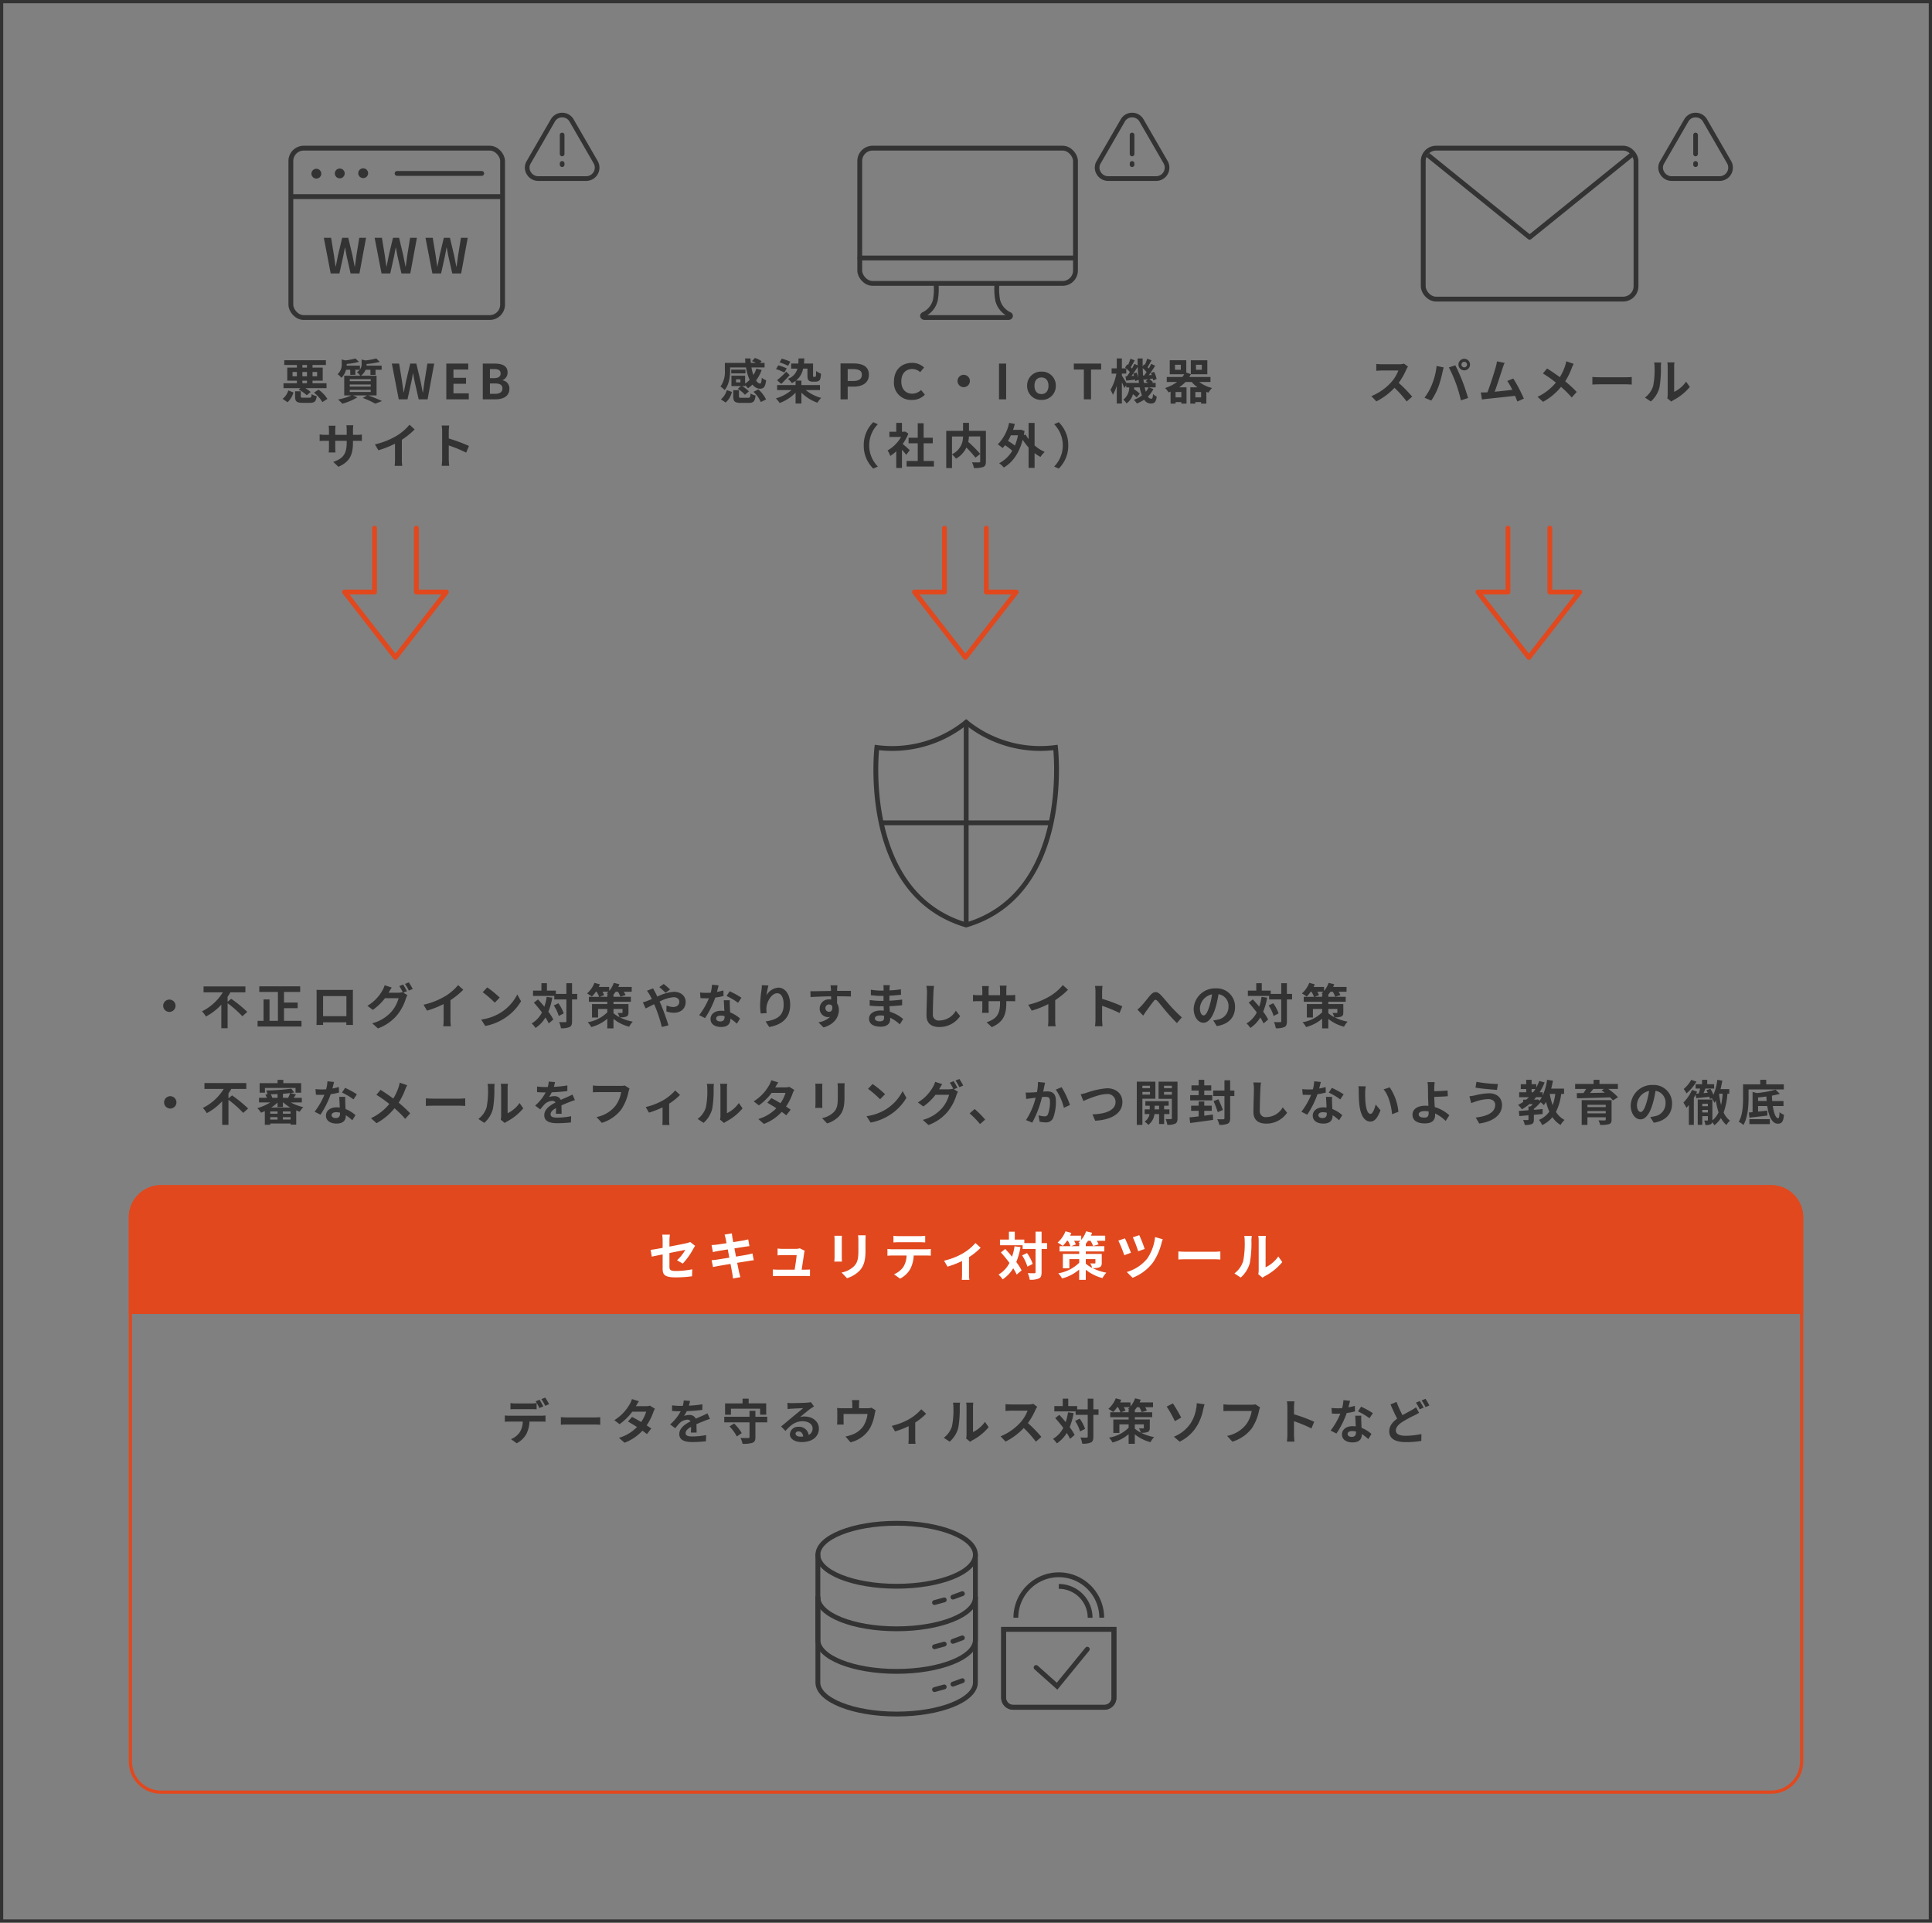 <svg id="グループ_1331" data-name="グループ 1331" xmlns="http://www.w3.org/2000/svg" width="600" height="597" viewBox="0 0 600 597">
  <rect x="0" y="0" width="600" height="597" fill="#808080" stroke="none"/>
  <g id="パス_2081" data-name="パス 2081" transform="translate(40 368)" fill="none">
    <path d="M10,0H510a10,10,0,0,1,10,10V179a10,10,0,0,1-10,10H10A10,10,0,0,1,0,179V10A10,10,0,0,1,10,0Z" stroke="none"/>
    <path d="M 10 1 C 5.037 1 1 5.037 1 10 L 1 179 C 1 183.963 5.037 188 10 188 L 510 188 C 514.963 188 519 183.963 519 179 L 519 10 C 519 5.037 514.963 1 510 1 L 10 1 M 10 0 L 510 0 C 515.523 0 520 4.477 520 10 L 520 179 C 520 184.523 515.523 189 510 189 L 10 189 C 4.477 189 0 184.523 0 179 L 0 10 C 0 4.477 4.477 0 10 0 Z" stroke="none" fill="#e1481e"/>
  </g>
  <path id="パス_2082" data-name="パス 2082" d="M10,0H510a10,10,0,0,1,10,10V40H0V10A10,10,0,0,1,10,0Z" transform="translate(40 368)" fill="#e1481e"/>
  <path id="パス_2083" data-name="パス 2083" d="M-29.092-5.79h1.425v.8h-1.425Zm-3.06-1.365V-8.5h1.35v1.35Zm3.06-3.51h1.425v.81h-1.425Zm1.425,3.51h-1.425V-8.5h1.425Zm3.15-1.35v1.35h-1.425V-8.5Zm-5.745,5.49a10.023,10.023,0,0,1,2.52,1.755l1.215-1.02a9.026,9.026,0,0,0-1.68-1.2h6.615V-4.995h-4.35v-.8h3.165V-9.855h-3.165v-.81h4.155V-12.15h-12.93v1.485H-30.8v.81h-2.985V-5.79H-30.8v.8h-4.155V-3.48h5.265ZM-33.712.9a6.189,6.189,0,0,0,1.845-3.045l-1.6-.63a4.956,4.956,0,0,1-1.77,2.61Zm4.89-1.41c-.645,0-.765-.03-.765-.42V-2.5h-1.77V-.9c0,1.5.42,1.98,2.34,1.98h2.28c1.395,0,1.89-.4,2.1-2.07a4.707,4.707,0,0,1-1.59-.63c-.06.975-.165,1.11-.675,1.11Zm3.33-1.59A10.775,10.775,0,0,1-22.882.855l1.56-.99A10.455,10.455,0,0,0-24.067-3Zm11.115-.855h6.51v.66h-6.51Zm0-1.65h6.51v.645h-6.51Zm0-1.665h6.51v.645h-6.51Zm8.325,5.055v-6.12h-4.89A3.986,3.986,0,0,0-9.472-9.18h1.515v1.575h1.59V-9.18h1.89v-1.29H-9.172c.015-.15.015-.3.015-.435v-.075a23.416,23.416,0,0,0,4.1-.645l-1.08-1.065a23.151,23.151,0,0,1-3.36.615l-1.2-.285v1.365a2.715,2.715,0,0,1-.525,1.74V-10.47h-4.125c.015-.15.015-.315.015-.45v-.075a19.212,19.212,0,0,0,3.81-.645l-1.095-1.05a18.321,18.321,0,0,1-3.12.6l-1.14-.285v1.365A4.071,4.071,0,0,1-18.157-7.8a5.142,5.142,0,0,1,1.17,1.11,5.012,5.012,0,0,0,1.44-2.49h1.32v1.56h1.59V-9.18h1.35a3.7,3.7,0,0,1-.87.75,4.264,4.264,0,0,1,1.035,1.095H-16.1v6.12h2.22A17.613,17.613,0,0,1-18.007.045a18.092,18.092,0,0,1,1.32,1.305,18.587,18.587,0,0,0,4.68-1.965l-1.365-.6h4.38l-1.35.78a29.577,29.577,0,0,1,3.9,1.77l2.07-.8C-5.392.045-7.117-.675-8.647-1.215ZM.833,0H3.548L4.763-5.49c.18-.87.33-1.725.48-2.565H5.3c.135.84.3,1.7.48,2.565L7.028,0h2.76l2.055-11.1H9.728l-.87,5.415c-.165,1.155-.33,2.34-.495,3.54H8.288c-.24-1.2-.465-2.4-.7-3.54L6.293-11.1H4.4L3.113-5.685c-.24,1.155-.48,2.355-.7,3.54h-.06C2.183-3.33,2-4.515,1.838-5.685L.953-11.1H-1.312ZM15.608,0h6.975V-1.86H17.828V-4.83h3.9V-6.69h-3.9V-9.255h4.59V-11.1h-6.81ZM26.933,0h3.96C33.338,0,35.2-1.035,35.2-3.27a2.524,2.524,0,0,0-2.085-2.625V-5.97a2.518,2.518,0,0,0,1.515-2.4c0-2.07-1.74-2.73-4.02-2.73H26.933Zm2.22-6.585V-9.4h1.32c1.335,0,2,.39,2,1.365,0,.885-.615,1.455-2.025,1.455Zm0,4.875V-4.935H30.7c1.53,0,2.34.45,2.34,1.53,0,1.155-.825,1.695-2.34,1.695ZM-13.38,11.03V9.455a12.9,12.9,0,0,1,.09-1.4h-2.13a9.9,9.9,0,0,1,.09,1.4V11.03h-3.555V9.56a9.241,9.241,0,0,1,.09-1.365h-2.13a12.185,12.185,0,0,1,.09,1.35V11.03H-22.11a9.918,9.918,0,0,1-1.62-.135v2.04c.33-.03.87-.06,1.62-.06h1.275v2.04a12.131,12.131,0,0,1-.09,1.575h2.1c-.015-.3-.06-.915-.06-1.575v-2.04h3.555v.57c0,3.675-1.275,4.98-4.17,5.985l1.6,1.515c3.615-1.59,4.515-3.855,4.515-7.575v-.495h1.11c.8,0,1.32.015,1.65.045v-2a8.888,8.888,0,0,1-1.65.105ZM1.8,12.56A24.509,24.509,0,0,0,5.775,9.335L4.17,7.88A15.832,15.832,0,0,1,.255,11.27,23.044,23.044,0,0,1-6.57,13.985l1.08,1.83a29.327,29.327,0,0,0,5.16-2.04v4.92A16.8,16.8,0,0,1-.435,20.66h2.37A10.312,10.312,0,0,1,1.8,18.695Zm20.835,1.92a48.991,48.991,0,0,0-6.27-2.325V9.95A16.313,16.313,0,0,1,16.5,8.135H14.16a10.462,10.462,0,0,1,.15,1.815v8.61a16.051,16.051,0,0,1-.15,2.085H16.5c-.06-.6-.135-1.65-.135-2.085V14.315A43.325,43.325,0,0,1,21.78,16.55Z" transform="translate(123 124)" fill="#333"/>
  <path id="パス_2084" data-name="パス 2084" d="M-38.97-11.085a5.415,5.415,0,0,1-1.56.195h-5.28a16.758,16.758,0,0,1-1.77-.1v2.13c.315-.015,1.14-.1,1.77-.1h5.085A11.622,11.622,0,0,1-42.96-5.295a16.994,16.994,0,0,1-6.15,4.3L-47.565.63a19.758,19.758,0,0,0,5.64-4.215A34.206,34.206,0,0,1-38.145.66l1.71-1.485a42.169,42.169,0,0,0-4.185-4.29A22.054,22.054,0,0,0-38.265-9.24a7.088,7.088,0,0,1,.525-.93Zm17.835.3a.871.871,0,0,1,.87-.87.871.871,0,0,1,.87.87.868.868,0,0,1-.87.855A.868.868,0,0,1-21.135-10.785Zm-.93,0A1.8,1.8,0,0,0-20.265-9a1.8,1.8,0,0,0,1.8-1.785,1.805,1.805,0,0,0-1.8-1.8A1.805,1.805,0,0,0-22.065-10.785Zm-8.2,6.12A18.072,18.072,0,0,1-32.61-.5l2.1.885A20.624,20.624,0,0,0-28.29-3.9a37.507,37.507,0,0,0,1.275-4.515c.06-.33.225-1.065.36-1.5l-2.19-.45A21.614,21.614,0,0,1-30.27-4.665Zm7.41-.315A46.348,46.348,0,0,1-21.3.315l2.22-.72C-19.5-1.89-20.3-4.29-20.835-5.64c-.555-1.455-1.59-3.75-2.2-4.92l-2,.645A42.02,42.02,0,0,1-22.86-4.98ZM-1.755-.225A46.134,46.134,0,0,0-5.04-6.465L-6.915-5.7A18.131,18.131,0,0,1-5.34-2.955c-1.515.18-3.645.42-5.475.6.75-2.01,1.965-5.82,2.445-7.29a17.066,17.066,0,0,1,.645-1.665l-2.385-.48a11.13,11.13,0,0,1-.36,1.725c-.435,1.56-1.725,5.67-2.595,7.89l-.405.015c-.495.015-1.14.015-1.65.015l.345,2.19c.48-.06,1.035-.135,1.41-.18,1.89-.195,6.435-.675,8.88-.96.27.645.51,1.26.7,1.77ZM11.43-11.82a10.975,10.975,0,0,1-.36,1.38A16.351,16.351,0,0,1,9.42-6.885c-1.215-.9-2.76-1.95-3.96-2.7L4.17-8.04A38.9,38.9,0,0,1,8.19-5.2,16.367,16.367,0,0,1,2.49-.78L4.215.765A18.752,18.752,0,0,0,9.795-3.87,29.932,29.932,0,0,1,13.11-.57L14.655-2.3a38.831,38.831,0,0,0-3.57-3.3,21.392,21.392,0,0,0,2.025-4.08,11.861,11.861,0,0,1,.615-1.335Zm8.1,7.23c.555-.045,1.56-.075,2.415-.075H30c.63,0,1.395.06,1.755.075V-6.945c-.39.03-1.065.09-1.755.09H21.945c-.78,0-1.875-.045-2.415-.09ZM37.68.66a8.688,8.688,0,0,0,2.67-4.3,33.1,33.1,0,0,0,.45-6.45,9.567,9.567,0,0,1,.1-1.35H38.7a5.475,5.475,0,0,1,.135,1.365A25.848,25.848,0,0,1,38.4-4.14,7.076,7.076,0,0,1,35.85-.555ZM44.04.7a3.824,3.824,0,0,1,.66-.45,16.516,16.516,0,0,0,5.085-4.1L48.63-5.49a9.5,9.5,0,0,1-3.705,3.165V-10.17a7.617,7.617,0,0,1,.1-1.3H42.795a6.649,6.649,0,0,1,.12,1.29V-1.44a5.708,5.708,0,0,1-.12,1.11Z" transform="translate(475 124)" fill="#333"/>
  <path id="パス_2085" data-name="パス 2085" d="M-129.48-10.995a19.953,19.953,0,0,0-1.2-2.04l-1.185.495a17.7,17.7,0,0,1,1.2,2.07Zm-1.785.69c-.285-.555-.81-1.5-1.185-2.055l-1.2.495a20.614,20.614,0,0,1,1.185,2.085Zm-3.705.87c.525,0,1.11.015,1.62.045v-1.935a11.774,11.774,0,0,1-1.62.12h-4.9a11.223,11.223,0,0,1-1.6-.12V-9.39c.45-.03,1.095-.045,1.6-.045Zm-6.81,2.04a11.42,11.42,0,0,1-1.44-.09V-5.52c.42-.03,1.005-.06,1.44-.06h4.125a6.446,6.446,0,0,1-.93,3.315A6.125,6.125,0,0,1-141.3-.12l1.755,1.275a7.2,7.2,0,0,0,3.015-2.88,9.516,9.516,0,0,0,.96-3.855h3.615c.42,0,.99.015,1.365.045v-1.95a11.344,11.344,0,0,1-1.365.09Zm15.96,2.8c.555-.045,1.56-.075,2.415-.075h8.055c.63,0,1.4.06,1.755.075V-6.945c-.39.03-1.065.09-1.755.09h-8.055c-.78,0-1.875-.045-2.415-.09Zm27.675-5.925a4.763,4.763,0,0,1-1.305.165h-3.075l.015-.015c.18-.315.57-1.005.93-1.53l-2.175-.675a6.637,6.637,0,0,1-.675,1.575,13.73,13.73,0,0,1-4.785,4.98l1.62,1.245a17.652,17.652,0,0,0,3.96-3.87h4.305a10.926,10.926,0,0,1-1.56,3.195c-1-.6-2.025-1.17-2.82-1.575l-1.275,1.425c.765.435,1.785,1.05,2.805,1.71a12.685,12.685,0,0,1-5.6,3.36l1.74,1.515A14.317,14.317,0,0,0-100.5-2.745a17.37,17.37,0,0,1,1.4,1.065l1.365-1.755c-.375-.27-.885-.615-1.44-.96A17.266,17.266,0,0,0-97.11-8.5a7.057,7.057,0,0,1,.5-1.065Zm14.49,8.355c-.015-.675-.045-1.77-.06-2.6.915-.42,1.755-.75,2.415-1.005a15.75,15.75,0,0,1,1.77-.63l-.75-1.725c-.54.255-1.065.51-1.635.765-.615.27-1.245.525-2.01.885A2.023,2.023,0,0,0-85.9-7.62a4.649,4.649,0,0,0-1.68.3,9.073,9.073,0,0,0,.855-1.5,48.392,48.392,0,0,0,4.845-.39l.015-1.74a34.3,34.3,0,0,1-4.2.435c.18-.6.285-1.11.36-1.47l-1.95-.165a8.266,8.266,0,0,1-.3,1.695h-.72a19.058,19.058,0,0,1-2.61-.165v1.74c.81.075,1.9.105,2.5.105h.18a14.52,14.52,0,0,1-3.27,4.08l1.59,1.185A19.024,19.024,0,0,1-88.9-5.145a3.676,3.676,0,0,1,2.325-1.02,1.161,1.161,0,0,1,1.035.51c-1.695.87-3.5,2.07-3.5,3.96C-89.04.225-87.285.78-84.96.78a41.1,41.1,0,0,0,4.2-.24l.06-1.935a22.721,22.721,0,0,1-4.215.435c-1.455,0-2.16-.225-2.16-1.05,0-.735.6-1.32,1.695-1.92-.015.645-.03,1.335-.06,1.77Zm10.65-7.41h9.06v1.86h1.9v-3.525H-67.5V-12.7h-1.89v1.47h-5.43V-7.71h1.815Zm-.435,5.5A13.083,13.083,0,0,1-71.175-.96L-69.645-2a13.666,13.666,0,0,0-2.37-2.985ZM-61.725-7.08H-65.4V-8.925h-1.83V-7.08h-7.845v1.74h7.845V-.8c0,.255-.1.33-.42.33s-1.41.015-2.385-.03A6.692,6.692,0,0,1-69.4,1.32,8.936,8.936,0,0,0-66.3,1c.69-.27.9-.75.9-1.77V-5.34h3.675ZM-51.435-.9c-.87,0-1.5-.375-1.5-.93,0-.375.36-.705.915-.705.81,0,1.365.63,1.455,1.59A7.831,7.831,0,0,1-51.435-.9Zm3.27-10.71a7.164,7.164,0,0,1-1.14.15c-.84.075-4.02.15-4.8.15-.42,0-.93-.03-1.35-.075l.06,1.935a9.8,9.8,0,0,1,1.215-.12c.78-.06,2.82-.15,3.585-.165-.735.645-2.28,1.89-3.105,2.58-.885.72-2.67,2.235-3.72,3.09l1.35,1.395c1.59-1.8,3.075-3.015,5.355-3.015,1.725,0,3.075.9,3.075,2.235a2.166,2.166,0,0,1-1.215,2.025A2.991,2.991,0,0,0-52.02-3.96a2.5,2.5,0,0,0-2.67,2.31c0,1.485,1.56,2.43,3.63,2.43,3.585,0,5.37-1.86,5.37-4.2,0-2.16-1.92-3.735-4.44-3.735a5,5,0,0,0-1.395.165c.93-.75,2.49-2.07,3.285-2.625q.5-.338,1.035-.675ZM-29.37-9.885a3.649,3.649,0,0,1-1.245.165h-2.61v-1.155a10.9,10.9,0,0,1,.105-1.38h-2.31a7.411,7.411,0,0,1,.12,1.38V-9.72h-3.21A12.6,12.6,0,0,1-40.05-9.8a9.578,9.578,0,0,1,.075,1.29V-5.91a11.378,11.378,0,0,1-.075,1.26h2.07c-.03-.3-.045-.765-.045-1.11V-7.95h7.44A8.9,8.9,0,0,1-31.92-4.1a7.343,7.343,0,0,1-3.4,2.565,12.216,12.216,0,0,1-2.115.585l1.56,1.8a9.532,9.532,0,0,0,6.12-4.5A13.97,13.97,0,0,0-28.365-7.89a10.016,10.016,0,0,1,.3-1.2Zm15.48.48a14.931,14.931,0,0,1-3.855,3.12,20.033,20.033,0,0,1-5.3,2.025l1.005,1.74a28.1,28.1,0,0,0,4.23-1.635V-.3a15.68,15.68,0,0,1-.075,1.62h2.22A8.351,8.351,0,0,1-15.765-.3V-5.295A18.718,18.718,0,0,0-12.39-8.01ZM-5.07.66a8.688,8.688,0,0,0,2.67-4.3,33.1,33.1,0,0,0,.45-6.45,9.566,9.566,0,0,1,.105-1.35H-4.05a5.475,5.475,0,0,1,.135,1.365A25.848,25.848,0,0,1-4.35-4.14,7.076,7.076,0,0,1-6.9-.555ZM1.29.7a3.824,3.824,0,0,1,.66-.45,16.516,16.516,0,0,0,5.085-4.1L5.88-5.49A9.5,9.5,0,0,1,2.175-2.325V-10.17a7.617,7.617,0,0,1,.105-1.3H.045a6.65,6.65,0,0,1,.12,1.29V-1.44A5.708,5.708,0,0,1,.045-.33Zm19.59-11.79a5.415,5.415,0,0,1-1.56.195H14.04a16.758,16.758,0,0,1-1.77-.1v2.13c.315-.015,1.14-.1,1.77-.1h5.085A11.622,11.622,0,0,1,16.89-5.295a16.994,16.994,0,0,1-6.15,4.3L12.285.63a19.759,19.759,0,0,0,5.64-4.215A34.206,34.206,0,0,1,21.7.66l1.71-1.485a42.169,42.169,0,0,0-4.185-4.29A22.054,22.054,0,0,0,21.585-9.24a7.088,7.088,0,0,1,.525-.93Zm10.8,2.64a17.582,17.582,0,0,1-.72,3.03c-.645-.8-1.335-1.56-1.98-2.25l-1.275,1c.825.915,1.71,1.98,2.505,3.045A8.328,8.328,0,0,1,27.015-.21a7.821,7.821,0,0,1,1.2,1.4,10.086,10.086,0,0,0,3.075-3.24A14,14,0,0,1,32.31-.21l1.425-1.215a14.86,14.86,0,0,0-1.545-2.43A20.5,20.5,0,0,0,33.42-8.22ZM33.885-5.79A12.5,12.5,0,0,1,35.43-2.52l1.545-.8A11.775,11.775,0,0,0,35.31-6.48ZM41.16-9.375h-1.6V-12.7H37.8v3.33H34.53V-10.4H31.755v-2.3h-1.71v2.3h-2.61v1.65h6.6v1.08H37.8v6.75c0,.24-.09.315-.36.315s-1.065.015-1.905-.03a7.349,7.349,0,0,1,.57,1.92A5.979,5.979,0,0,0,38.8.9c.57-.285.75-.81.75-1.815v-6.75h1.6ZM52.425-4.71H55.23v1.05c0,.165-.06.21-.24.21-.165,0-.78.015-1.275-.03A6.668,6.668,0,0,1,54.3-2.145,9.454,9.454,0,0,1,52.425-3.39ZM48.18-8.475,49.53-9a9.284,9.284,0,0,0-.51-1.05h1.845a5.879,5.879,0,0,1-.555.51q.2.112.45.27h-.255v.795Zm8.9,2.25h-4.65v-.72h5.4v-1.53h-5.4v-.7a8.248,8.248,0,0,0,.66-.87h.72A7.68,7.68,0,0,1,54.57-8.5l1.59-.51a6.733,6.733,0,0,0-.525-1.035H58.08v-1.485H53.91c.135-.285.255-.57.36-.84l-1.755-.435A7.818,7.818,0,0,1,51.09-10.3v-1.23H47.85c.135-.27.255-.555.36-.81l-1.695-.465a8.608,8.608,0,0,1-2.3,3.285,11.535,11.535,0,0,1,1.485.975,9.183,9.183,0,0,0,1.245-1.5h.255a9.347,9.347,0,0,1,.765,1.575H44.79v1.53h5.715v.72H45.75v4.17h1.89V-4.71h2.865v1.05a11.255,11.255,0,0,1-6.09,3.075,7.193,7.193,0,0,1,1.11,1.5,12.725,12.725,0,0,0,4.98-2.58V1.32h1.92V-1.62A12.87,12.87,0,0,0,57.285.81,8.166,8.166,0,0,1,58.41-.765,14.723,14.723,0,0,1,54.39-2.1a5.533,5.533,0,0,0,1.995-.225c.54-.225.69-.585.69-1.335ZM64.56-.885,66.345.66A12.7,12.7,0,0,0,71.55-3.945,15.767,15.767,0,0,0,73.635-9.21c.1-.435.27-1.17.45-1.74l-2.43-.345A8.386,8.386,0,0,1,71.46-9.48a11.706,11.706,0,0,1-1.77,4.53A11.365,11.365,0,0,1,64.56-.885ZM62.325-10.23A33.891,33.891,0,0,1,64.86-5.7l1.98-1.125c-.555-1.05-1.845-3.345-2.6-4.395Zm27.54-.7a5.028,5.028,0,0,1-1.185.12H81.75c-.5,0-1.35-.075-1.8-.12V-8.82c.39-.03,1.11-.06,1.785-.06h6.99A9.495,9.495,0,0,1,86.97-4.65a9.894,9.894,0,0,1-5.88,3.51L82.725.66a12,12,0,0,0,6.03-4.14A15.415,15.415,0,0,0,91-8.94a6.109,6.109,0,0,1,.33-1.05Zm18.27,5.415a48.991,48.991,0,0,0-6.27-2.325v-2.2A16.312,16.312,0,0,1,102-11.865H99.66a10.461,10.461,0,0,1,.15,1.815v8.61A16.05,16.05,0,0,1,99.66.645H102c-.06-.6-.135-1.65-.135-2.085V-5.685A43.325,43.325,0,0,1,107.28-3.45ZM126.36-8.19a26.729,26.729,0,0,0-3.66-2.01l-.96,1.47a19.806,19.806,0,0,1,3.57,2.115Zm-5.6-2.28a15.69,15.69,0,0,1-2,.465c.21-.8.39-1.545.51-2.025l-2.055-.21a12.648,12.648,0,0,1-.4,2.49c-.45.03-.9.045-1.335.045a18.882,18.882,0,0,1-1.98-.1l.135,1.74c.645.03,1.245.045,1.86.045.255,0,.51,0,.765-.015a22.665,22.665,0,0,1-3.03,5.25l1.815.915a27.42,27.42,0,0,0,3.18-6.36,21.769,21.769,0,0,0,2.58-.51Zm.36,8.265c0,.795-.33,1.38-1.335,1.38-.81,0-1.275-.375-1.275-.93,0-.525.555-.885,1.41-.885a5.257,5.257,0,0,1,1.2.15Zm-.24-5.2c.045.9.12,2.2.165,3.315-.315-.03-.66-.06-1-.06-2.07,0-3.285,1.125-3.285,2.58,0,1.635,1.455,2.46,3.3,2.46,2.115,0,2.865-1.08,2.865-2.46V-1.71a13.224,13.224,0,0,1,2.01,1.575l.99-1.59a9.9,9.9,0,0,0-3.075-1.9c-.045-.735-.075-1.455-.09-1.875-.015-.66-.045-1.275,0-1.9Zm18.885-2.625a9.8,9.8,0,0,1-1.365.885c-.69.405-1.74.93-2.835,1.575a34.824,34.824,0,0,1-1.86-4.11l-1.875.765c.675,1.575,1.395,3.165,2.07,4.425-1.425,1.05-2.46,2.265-2.46,3.9,0,2.565,2.235,3.39,5.19,3.39A27.291,27.291,0,0,0,141.4.42l.03-2.13a24.82,24.82,0,0,1-4.845.54c-2.07,0-3.09-.57-3.09-1.635,0-1.035.825-1.89,2.055-2.7A40.83,40.83,0,0,1,139.23-7.5c.555-.27,1.02-.525,1.47-.8Zm-.03-1.44a17.952,17.952,0,0,1,1.17,2.085l1.215-.51a22.149,22.149,0,0,0-1.2-2.055Zm1.77-.675a15.9,15.9,0,0,1,1.215,2.07l1.185-.51a20.1,20.1,0,0,0-1.2-2.055Z" transform="translate(300 447)" fill="#333"/>
  <path id="パス_2086" data-name="パス 2086" d="M-87.968-3.632a22.5,22.5,0,0,0,3.312-4.656c.144-.288.384-.64.528-.864l-1.536-1.2a5.221,5.221,0,0,1-1.136.384c-.72.16-2.96.624-5.3,1.056V-10.8a13.17,13.17,0,0,1,.144-1.824h-2.384a13.413,13.413,0,0,1,.128,1.824v2.288c-1.584.288-2.992.528-3.744.624l.384,2.1c.672-.16,1.936-.416,3.36-.7v4.368c0,1.888.528,2.768,4.176,2.768a37.61,37.61,0,0,0,4.96-.352l.064-2.16a27.489,27.489,0,0,1-5.056.528c-1.744,0-2.032-.352-2.032-1.344v-4.24c2.272-.448,4.432-.88,4.928-.976a13.9,13.9,0,0,1-2.56,3.232ZM-66.32-6.784c-.416.128-1.008.256-1.632.384-.72.144-2.032.352-3.472.592l-.5-2.544,3.2-.512c.48-.064,1.12-.16,1.472-.192l-.384-2.1c-.384.112-.992.24-1.5.336-.576.112-1.792.3-3.152.528-.128-.72-.224-1.248-.256-1.472-.08-.384-.128-.928-.176-1.248l-2.256.368c.112.384.224.768.32,1.216.048.256.16.784.288,1.456-1.376.224-2.608.4-3.168.464-.5.064-.976.1-1.488.112l.432,2.208c.48-.128.912-.224,1.472-.336.5-.08,1.728-.288,3.136-.512l.48,2.56c-1.616.256-3.1.5-3.84.608-.512.064-1.232.16-1.664.176l.448,2.144c.368-.1.912-.208,1.6-.336s2.192-.384,3.824-.656c.256,1.344.464,2.448.544,2.912.1.464.144,1.008.224,1.616l2.3-.416c-.144-.512-.3-1.088-.416-1.568-.1-.5-.32-1.568-.576-2.88,1.408-.224,2.7-.432,3.472-.56.608-.1,1.264-.208,1.68-.24Zm15.28,5.04c.24-1.52.656-4.272.784-5.216a4.46,4.46,0,0,1,.16-.672l-1.536-.752a3.8,3.8,0,0,1-1.2.176h-4.1c-.432,0-1.168-.048-1.584-.1v2.112c.464-.032,1.088-.08,1.6-.08h4.32c-.048.9-.4,3.168-.624,4.528H-58.4a15.371,15.371,0,0,1-1.584-.08V.256C-59.376.224-58.976.208-58.4.208h8.432c.416,0,1.2.032,1.52.048V-1.808c-.416.048-1.152.064-1.568.064Zm10.16-10.528a10.882,10.882,0,0,1,.064,1.216v5.392c0,.48-.064,1.1-.08,1.408h2.368c-.032-.368-.048-.992-.048-1.392v-5.408c0-.512.016-.864.048-1.216Zm7.36-.144a11.287,11.287,0,0,1,.1,1.6v3.04c0,2.5-.208,3.7-1.3,4.9A7.488,7.488,0,0,1-38.64-.864L-36.96.9a9.3,9.3,0,0,0,3.888-2.32c1.184-1.312,1.856-2.784,1.856-6.224v-3.168c0-.64.032-1.152.064-1.6Zm19.12,2.144c.56,0,1.168.032,1.728.064v-2.064a12.535,12.535,0,0,1-1.728.112h-6.432a11.921,11.921,0,0,1-1.7-.112v2.064c.48-.032,1.152-.064,1.712-.064ZM-22.864-8.08c-.5,0-1.056-.048-1.536-.1v2.1c.448-.032,1.072-.064,1.536-.064h4.4a6.876,6.876,0,0,1-.992,3.536,6.646,6.646,0,0,1-2.9,2.288l1.872,1.36a7.677,7.677,0,0,0,3.216-3.072A10.15,10.15,0,0,0-16.24-6.144h3.856c.448,0,1.056.016,1.456.048v-2.08a12.312,12.312,0,0,1-1.456.1ZM2.944-10.032A15.926,15.926,0,0,1-1.168-6.7a21.368,21.368,0,0,1-5.648,2.16l1.072,1.856A29.972,29.972,0,0,0-1.232-4.432V-.32a16.725,16.725,0,0,1-.08,1.728H1.056A8.908,8.908,0,0,1,.944-.32V-5.648a19.965,19.965,0,0,0,3.6-2.9ZM15.072-9.008A18.754,18.754,0,0,1,14.3-5.776c-.688-.848-1.424-1.664-2.112-2.4L10.832-7.1c.88.976,1.824,2.112,2.672,3.248A8.883,8.883,0,0,1,10.1-.224a8.342,8.342,0,0,1,1.28,1.488,10.758,10.758,0,0,0,3.28-3.456A14.937,14.937,0,0,1,15.744-.224l1.52-1.3a15.85,15.85,0,0,0-1.648-2.592,21.862,21.862,0,0,0,1.312-4.656Zm2.352,2.832a13.332,13.332,0,0,1,1.648,3.488l1.648-.848a12.56,12.56,0,0,0-1.776-3.376ZM25.184-10H23.472v-3.552H21.6V-10H18.112v-1.088h-2.96v-2.448H13.328v2.448H10.544v1.76h7.04v1.152H21.6v7.2c0,.256-.1.336-.384.336-.272,0-1.136.016-2.032-.032a7.839,7.839,0,0,1,.608,2.048A6.378,6.378,0,0,0,22.672.96c.608-.3.8-.864.8-1.936v-7.2h1.712ZM37.2-5.024h2.992V-3.9c0,.176-.064.224-.256.224-.176,0-.832.016-1.36-.032A7.112,7.112,0,0,1,39.2-2.288a10.084,10.084,0,0,1-2-1.328ZM32.672-9.04l1.44-.56a9.9,9.9,0,0,0-.544-1.12h1.968a6.271,6.271,0,0,1-.592.544q.216.12.48.288h-.272v.848Zm9.488,2.4H37.2v-.768h5.76V-9.04H37.2v-.752a8.8,8.8,0,0,0,.7-.928h.768a8.192,8.192,0,0,1,.816,1.648l1.7-.544a7.181,7.181,0,0,0-.56-1.1h2.608V-12.3H38.784c.144-.3.272-.608.384-.9L37.3-13.664a8.339,8.339,0,0,1-1.52,2.672V-12.3H32.32c.144-.288.272-.592.384-.864l-1.808-.5a9.182,9.182,0,0,1-2.448,3.5,12.3,12.3,0,0,1,1.584,1.04,9.8,9.8,0,0,0,1.328-1.6h.272a9.971,9.971,0,0,1,.816,1.68H29.056v1.632h6.1v.768H30.08v4.448H32.1V-5.024h3.056V-3.9a12.005,12.005,0,0,1-6.5,3.28A7.672,7.672,0,0,1,29.84.976a13.574,13.574,0,0,0,5.312-2.752V1.408H37.2V-1.728A13.728,13.728,0,0,0,42.384.864a8.711,8.711,0,0,1,1.2-1.68A15.7,15.7,0,0,1,39.3-2.24a5.9,5.9,0,0,0,2.128-.24C42-2.72,42.16-3.1,42.16-3.9Zm11.648-5.824-2,.656a40.934,40.934,0,0,1,1.664,4.336l2.016-.7A38.674,38.674,0,0,0,53.808-12.464Zm4.912.592a14.592,14.592,0,0,1-2.464,6.72,12.835,12.835,0,0,1-6.32,4.128L51.728.768A14.489,14.489,0,0,0,58.016-3.92,18.278,18.278,0,0,0,60.7-9.936a11.188,11.188,0,0,1,.4-1.248Zm-9.36.4-2.048.7a39.907,39.907,0,0,1,1.84,4.528l2.064-.752C50.848-8.08,49.856-10.464,49.36-11.472ZM65.952-4.9c.592-.048,1.664-.08,2.576-.08H77.12c.672,0,1.488.064,1.872.08V-7.408c-.416.032-1.136.1-1.872.1H68.528c-.832,0-2-.048-2.576-.1ZM85.312.7A9.268,9.268,0,0,0,88.16-3.888a35.3,35.3,0,0,0,.48-6.88,10.2,10.2,0,0,1,.112-1.44H86.4a5.84,5.84,0,0,1,.144,1.456,27.571,27.571,0,0,1-.464,6.336A7.548,7.548,0,0,1,83.36-.592ZM92.1.752a4.079,4.079,0,0,1,.7-.48A17.617,17.617,0,0,0,98.224-4.1l-1.232-1.76A10.132,10.132,0,0,1,93.04-2.48v-8.368a8.125,8.125,0,0,1,.112-1.392H90.768a7.093,7.093,0,0,1,.128,1.376v9.328a6.089,6.089,0,0,1-.128,1.184Z" transform="translate(300 396)" fill="#fff"/>
  <g id="グループ_1099" data-name="グループ 1099" transform="translate(-2220.032 -444.106)">
    <path id="パス_665" data-name="パス 665" d="M2547.829,676.212a36.558,36.558,0,0,1-27.739-7.822,36.56,36.56,0,0,1-27.74,7.822s-5.341,45.332,27.74,55.11C2553.17,721.544,2547.829,676.212,2547.829,676.212Z" transform="translate(0 0)" fill="none" stroke="#333" stroke-linecap="round" stroke-miterlimit="10" stroke-width="1.5"/>
    <line id="線_360" data-name="線 360" y2="62.433" transform="translate(2520.09 668.39)" fill="none" stroke="#333" stroke-linecap="round" stroke-miterlimit="10" stroke-width="1.5"/>
    <line id="線_361" data-name="線 361" x2="53" transform="translate(2493.532 699.606)" fill="none" stroke="#333" stroke-width="1.5"/>
  </g>
  <g id="グループ_1100" data-name="グループ 1100" transform="translate(378.187 -425.928)">
    <path id="パス_666" data-name="パス 666" d="M155.859,482.1h-14.9a4.094,4.094,0,0,1-3.568-2.06,3.939,3.939,0,0,1,0-4.119L144.859,463a4.083,4.083,0,0,1,7.109.009l7.465,12.926a4.118,4.118,0,0,1-3.574,6.168Zm-7.471-19.722a2.538,2.538,0,0,0-2.268,1.336l-7.477,12.943a2.484,2.484,0,0,0-.006,2.635,2.674,2.674,0,0,0,2.324,1.355h14.9a2.667,2.667,0,0,0,2.312-4l-7.465-12.926A2.581,2.581,0,0,0,148.389,462.38Z" transform="translate(0 0)" fill="#333"/>
    <path id="パス_667" data-name="パス 667" d="M192.973,499.894a.725.725,0,0,1-.725-.726v-5.891a.725.725,0,1,1,1.45,0v5.891A.724.724,0,0,1,192.973,499.894Z" transform="translate(-44.584 -25.434)" fill="#333"/>
    <path id="パス_668" data-name="パス 668" d="M192.973,539.53a.725.725,0,0,1-.725-.726v-.384a.725.725,0,1,1,1.45,0v.384A.724.724,0,0,1,192.973,539.53Z" transform="translate(-44.584 -61.741)" fill="#333"/>
  </g>
  <g id="グループ_1103" data-name="グループ 1103" transform="translate(26.187 -425.928)">
    <path id="パス_666-2" data-name="パス 666" d="M155.859,482.1h-14.9a4.094,4.094,0,0,1-3.568-2.06,3.939,3.939,0,0,1,0-4.119L144.859,463a4.083,4.083,0,0,1,7.109.009l7.465,12.926a4.118,4.118,0,0,1-3.574,6.168Zm-7.471-19.722a2.538,2.538,0,0,0-2.268,1.336l-7.477,12.943a2.484,2.484,0,0,0-.006,2.635,2.674,2.674,0,0,0,2.324,1.355h14.9a2.667,2.667,0,0,0,2.312-4l-7.465-12.926A2.581,2.581,0,0,0,148.389,462.38Z" transform="translate(0 0)" fill="#333"/>
    <path id="パス_667-2" data-name="パス 667" d="M192.973,499.894a.725.725,0,0,1-.725-.726v-5.891a.725.725,0,1,1,1.45,0v5.891A.724.724,0,0,1,192.973,499.894Z" transform="translate(-44.584 -25.434)" fill="#333"/>
    <path id="パス_668-2" data-name="パス 668" d="M192.973,539.53a.725.725,0,0,1-.725-.726v-.384a.725.725,0,1,1,1.45,0v.384A.724.724,0,0,1,192.973,539.53Z" transform="translate(-44.584 -61.741)" fill="#333"/>
  </g>
  <g id="グループ_1067" data-name="グループ 1067" transform="translate(90 46)">
    <path id="パス_574" data-name="パス 574" d="M-20.277-.025h2.709L-16.356-5.5c.18-.868.329-1.721.479-2.559h.06c.135.838.3,1.691.479,2.559L-14.1-.025h2.754L-9.293-11.1H-11.4l-.868,5.4c-.165,1.152-.329,2.335-.494,3.532h-.075c-.239-1.2-.464-2.395-.7-3.532l-1.287-5.4h-1.886L-18-5.7c-.239,1.152-.479,2.35-.7,3.532h-.06c-.165-1.182-.344-2.365-.509-3.532l-.883-5.4h-2.26Zm15.789,0H-1.78L-.567-5.5c.18-.868.329-1.721.479-2.559h.06c.135.838.3,1.691.479,2.559L1.692-.025H4.446L6.5-11.1H4.386L3.518-5.7c-.165,1.152-.329,2.335-.494,3.532H2.949c-.239-1.2-.464-2.395-.7-3.532L.959-11.1H-.927L-2.214-5.7c-.239,1.152-.479,2.35-.7,3.532h-.06C-3.142-3.348-3.321-4.53-3.486-5.7l-.883-5.4h-2.26Zm15.789,0h2.709L15.221-5.5c.18-.868.329-1.721.479-2.559h.06c.135.838.3,1.691.479,2.559L17.481-.025h2.754L22.285-11.1h-2.11l-.868,5.4c-.165,1.152-.329,2.335-.494,3.532h-.075c-.239-1.2-.464-2.395-.7-3.532l-1.287-5.4H14.862L13.575-5.7c-.239,1.152-.479,2.35-.7,3.532h-.06C12.647-3.348,12.468-4.53,12.3-5.7l-.883-5.4H9.16Z" transform="translate(32.976 38.936)" fill="#333"/>
    <ellipse id="楕円形_132" data-name="楕円形 132" cx="0.783" cy="0.783" rx="0.783" ry="0.783" transform="translate(22.009 7)" fill="#333" stroke="#333" stroke-miterlimit="10" stroke-width="1.5"/>
    <ellipse id="楕円形_131" data-name="楕円形 131" cx="0.783" cy="0.783" rx="0.783" ry="0.783" transform="translate(14.736 7.071)" fill="#333" stroke="#333" stroke-miterlimit="10" stroke-width="1.5"/>
    <ellipse id="楕円形_130" data-name="楕円形 130" cx="0.783" cy="0.783" rx="0.783" ry="0.783" transform="translate(7.463 7.142)" fill="#333" stroke="#333" stroke-miterlimit="10" stroke-width="1.5"/>
    <line id="線_244" data-name="線 244" x2="65.963" transform="translate(0 15.049)" fill="none" stroke="#333" stroke-miterlimit="10" stroke-width="1.5"/>
    <line id="線_243" data-name="線 243" x2="26.278" transform="translate(33.321 7.853)" fill="none" stroke="#333" stroke-linecap="round" stroke-miterlimit="10" stroke-width="1.5"/>
    <rect id="長方形_1217" data-name="長方形 1217" width="65.75" height="52.6" rx="4" transform="translate(0.328 0)" fill="none" stroke="#333" stroke-miterlimit="10" stroke-width="1.5"/>
  </g>
  <g id="グループ_1060" data-name="グループ 1060" transform="translate(442 46)">
    <g id="グループ_941" data-name="グループ 941" transform="translate(0 0)">
      <rect id="長方形_1217-2" data-name="長方形 1217" width="66.078" height="46.873" rx="4" transform="translate(0 0)" fill="none" stroke="#333" stroke-miterlimit="10" stroke-width="1.5"/>
    </g>
    <path id="パス_573" data-name="パス 573" d="M0,25.585,31.656,0,63.319,25.585" transform="translate(64.699 27.675) rotate(180)" fill="rgba(0,0,0,0)" stroke="#333" stroke-linejoin="round" stroke-width="1.5"/>
  </g>
  <path id="パス_250" data-name="パス 250" d="M424.455,332.92V313.083h9.31l-15.808-20.306-15.808,20.306h9.31V332.92" transform="translate(540.765 496.92) rotate(180)" fill="none" stroke="#e1481e" stroke-linecap="round" stroke-linejoin="round" stroke-width="1.5" fill-rule="evenodd"/>
  <path id="パス_2087" data-name="パス 2087" d="M-70.058-5.265h-1.365V-6.21h1.365ZM-73.253-9.9h4.935a15.387,15.387,0,0,0,1.125,3.855A8.625,8.625,0,0,1-68.6-4.89V-7.35h-4.245v3.24h2.97l-1.02.855a9.134,9.134,0,0,1,2.235,1.83l1.23-1.05a8.56,8.56,0,0,0-2.13-1.635h.96v-.27a7.069,7.069,0,0,1,.885.945,10.109,10.109,0,0,0,1.41-1.155A2.945,2.945,0,0,0-64.043-3.3c1.2,0,1.71-.495,1.965-2.625a4.267,4.267,0,0,1-1.35-.78c-.075,1.29-.2,1.785-.525,1.8-.42,0-.84-.345-1.245-.96a11.959,11.959,0,0,0,1.74-3.27l-1.65-.39a8.719,8.719,0,0,1-.915,1.965,15.125,15.125,0,0,1-.615-2.34h4.08v-1.41h-1.38l.45-.54a7.078,7.078,0,0,0-2.085-.99l-.885.975a10.906,10.906,0,0,1,1.215.555h-1.59c-.045-.45-.075-.93-.09-1.395H-68.6q.022.7.09,1.395h-6.375v2.25a7.981,7.981,0,0,1-1.365,5.1,5.88,5.88,0,0,1,1.29,1.08c1.425-1.7,1.71-4.3,1.71-6.15Zm4.755.69h-4.41v1.14h4.41ZM-74.648.99A6.156,6.156,0,0,0-72.7-2.3l-1.59-.57A5.492,5.492,0,0,1-76.118,0ZM-69.7-.48c-.69,0-.81-.045-.81-.45V-2.85h-1.77V-.915c0,1.545.45,2.025,2.385,2.025h2.4c1.455,0,1.95-.45,2.145-2.3a4.67,4.67,0,0,1-1.56-.63c-.075,1.185-.165,1.335-.75,1.335Zm3.705-1.86A10.109,10.109,0,0,1-63.713.84l1.62-.81a10.028,10.028,0,0,0-2.4-3.12Zm11.43-9.36a17.549,17.549,0,0,0-2.655-.93l-.66,1.155a17.211,17.211,0,0,1,2.64,1.065Zm-2.805,6.915c.84-.84,1.77-1.785,2.61-2.73L-55.823-8.58a30.4,30.4,0,0,1-2.85,2.64Zm1.695-4.83a17.007,17.007,0,0,0-2.61-.945L-59-9.39a14.74,14.74,0,0,1,2.58,1.065Zm10.32,6.735V-4.44h-5.76V-5.82h-1.695a6.054,6.054,0,0,0,2.22-3.72h1.35v2.055c0,1.005.12,1.335.4,1.62a1.755,1.755,0,0,0,1.125.375h.93a2.308,2.308,0,0,0,.915-.165,1.185,1.185,0,0,0,.6-.66,6.252,6.252,0,0,0,.225-1.665,5.36,5.36,0,0,1-1.5-.825c-.015.66-.03,1.185-.045,1.41a.683.683,0,0,1-.15.375.571.571,0,0,1-.24.045h-.285a.277.277,0,0,1-.195-.06A1.052,1.052,0,0,1-47.5-7.5v-3.615h-2.82c.045-.51.09-1.035.1-1.605l-1.8.03c0,.57-.015,1.08-.06,1.575h-2.22V-9.54h1.935a4.494,4.494,0,0,1-2.955,3.165A6.933,6.933,0,0,1-54.068-5.04a8.519,8.519,0,0,0,1.14-.69v1.29h-5.73v1.56H-54.2A12.638,12.638,0,0,1-59.048-.3a8.071,8.071,0,0,1,1.17,1.44,13.133,13.133,0,0,0,4.95-3.21V1.29h1.815V-2.07a13.39,13.39,0,0,0,4.965,3.12,8.019,8.019,0,0,1,1.185-1.5,12.843,12.843,0,0,1-4.8-2.43ZM-38.963,0h2.22V-3.945H-34.9c2.7,0,4.74-1.17,4.74-3.69,0-2.625-2-3.51-4.83-3.51h-3.975Zm2.22-5.7V-9.39h1.6c1.785,0,2.8.42,2.8,1.755,0,1.305-.915,1.935-2.73,1.935Zm23.97,4.245-1.185-1.44a3.976,3.976,0,0,1-2.7,1.14c-2.07,0-3.435-1.41-3.435-3.825,0-2.385,1.35-3.84,3.42-3.84a3.724,3.724,0,0,1,2.445.975l1.2-1.44a5.342,5.342,0,0,0-3.69-1.44c-3.3,0-5.655,2.16-5.655,5.82A5.282,5.282,0,0,0-16.748.18,5.3,5.3,0,0,0-12.773-1.455ZM-2.633-5.7A1.933,1.933,0,0,0-.713-3.78,1.933,1.933,0,0,0,1.207-5.7,1.933,1.933,0,0,0-.713-7.62,1.933,1.933,0,0,0-2.633-5.7ZM10.252,0h2.22V-11.1h-2.22ZM23.438.18a4.3,4.3,0,0,0,4.455-4.395A4.291,4.291,0,0,0,23.438-8.61a4.291,4.291,0,0,0-4.455,4.395A4.3,4.3,0,0,0,23.438.18Zm0-1.815c-1.4,0-2.175-1.02-2.175-2.58s.78-2.58,2.175-2.58,2.175,1.035,2.175,2.58S24.833-1.635,23.438-1.635ZM36.607,0h2.22V-9.255h3.15V-11.1h-8.49v1.845h3.12Zm20.1-3.72a6.2,6.2,0,0,1-.87,1.365c-.12-.4-.24-.87-.345-1.365Zm-6.9-1.38c-.36-.63-1.08-1.785-1.395-2.25v-.645h1.365v-1.59a9.681,9.681,0,0,1,1.11,1.11c-.3.48-.615.93-.9,1.32l-.465.03.24,1.32c.84-.09,1.77-.21,2.745-.315.03.165.045.315.06.45l1.02-.4c.045.33.09.66.12.975Zm2.145-2.895a7.075,7.075,0,0,1,.24.675l-.81.06c.645-.84,1.35-1.89,1.95-2.82.03,1.2.1,2.355.21,3.45a8.941,8.941,0,0,0-.585-1.68ZM55-7.365c-.06-.75-.105-1.515-.12-2.325a10.142,10.142,0,0,1,1.2,1.215c-.255.39-.51.765-.75,1.08ZM55.252-5.1c-.075-.45-.135-.915-.18-1.41l.09.42c.42-.045.855-.105,1.32-.15l-.675.585a8.374,8.374,0,0,1,.72.555ZM56.8-3.72h2.1V-5.1h-1.14l.285-.255A5.863,5.863,0,0,0,56.9-6.3l1.11-.15a5.824,5.824,0,0,1,.12.585l1.065-.45a9.192,9.192,0,0,0-.78-2.22l-1,.36c.09.2.18.405.255.615l-.9.06c.66-.885,1.38-1.98,1.98-2.925l-1.215-.6c-.21.435-.48.945-.765,1.44l-.39-.39c.375-.585.81-1.395,1.23-2.145l-1.335-.51a14.849,14.849,0,0,1-.735,1.935l-.24-.18-.435.63c-.015-.795-.015-1.6,0-2.445H53.287c0,.735.015,1.455.03,2.16l-1.005-.495c-.21.45-.465.945-.765,1.455-.1-.12-.24-.255-.375-.39.36-.6.8-1.425,1.215-2.145l-1.32-.51a16.683,16.683,0,0,1-.735,1.935l-.255-.195-.66.975c.1.09.225.18.33.285H48.412V-12.7h-1.59v3.09h-1.6v1.62H46.7a15.772,15.772,0,0,1-1.83,5.055,10.169,10.169,0,0,1,.75,1.515,12.835,12.835,0,0,0,1.2-2.82V1.29h1.59v-6.6c.3.66.6,1.35.75,1.8l.6-.885v.675h.93A4.777,4.777,0,0,1,48.847.105a4.132,4.132,0,0,1,1.005,1.17,5.127,5.127,0,0,0,1.995-2.88A9.478,9.478,0,0,1,53-.585l.96-1.185a11.956,11.956,0,0,0-1.785-1.38c.03-.18.06-.375.075-.57h1.7a13.8,13.8,0,0,0,.69,2.52A9.3,9.3,0,0,1,52.132.15a6.59,6.59,0,0,1,.93,1.14A10.829,10.829,0,0,0,55.327.105a2.474,2.474,0,0,0,2.055,1.2c1.17,0,1.59-.45,1.86-2.145a4.272,4.272,0,0,1-1.155-.81c-.075,1.185-.21,1.47-.585,1.47a1.261,1.261,0,0,1-1-.69,8.659,8.659,0,0,0,1.695-2.325ZM71.228-.615v-1.65h1.785v1.65Zm-4.35,0h-1.8v-1.65h1.8ZM66.713-9.18H64.9v-1.56h1.815Zm4.71-1.56h1.815v1.56H71.423Zm4.5,5.355v-1.56h-6.57a7.768,7.768,0,0,0,.465-.855v.015h5.13v-4.35h-5.13v4.3l-1.41-.48v-3.825h-5.13v4.35h4.5c-.18.285-.375.57-.585.84H62.348v1.56h3.21a13.118,13.118,0,0,1-3.72,1.875,6.5,6.5,0,0,1,1.05,1.365c.225-.075.435-.15.645-.24v3.72h1.545V.84h1.8v.48h1.605V-3.735h-2.3a11.123,11.123,0,0,0,1.98-1.65h1.95a8.853,8.853,0,0,0,1.77,1.65h-2.22v5.07h1.56V.84h1.785v.48h1.635V-2.31c.21.075.435.15.66.21a7.236,7.236,0,0,1,1.125-1.425,10.266,10.266,0,0,1-3.975-1.86ZM-28.8,21.5l1.425-.63A9.319,9.319,0,0,1-30.06,14.3a9.319,9.319,0,0,1,2.685-6.57L-28.8,7.1a9.885,9.885,0,0,0-2.955,7.2A9.885,9.885,0,0,0-28.8,21.5Zm11.325-5.73c-.315-.3-1.47-1.335-2.19-1.92a14.559,14.559,0,0,0,1.77-3.21L-18.9,9.995l-.315.075h-.675V7.31h-1.77v2.76h-2.13v1.605h3.63a11.283,11.283,0,0,1-4.2,4.2,7.149,7.149,0,0,1,.84,1.695,12.413,12.413,0,0,0,1.86-1.44v5.175h1.77V15.65c.51.555,1.02,1.155,1.335,1.575Zm4.32,3.36V13.64h2.835V11.915h-2.835V7.43h-1.83v4.485h-2.85V13.64h2.85v5.49H-18.45v1.74h8.49V19.13Zm8.805-7.6H-.93A5.942,5.942,0,0,1-4.35,17.06ZM6.18,9.785H.93V7.3H-.915v2.49h-5.22v11.55H-4.35V17.1a7.258,7.258,0,0,1,1.245,1.32A7.786,7.786,0,0,0,.12,14.975,31.371,31.371,0,0,1,2.94,18.11l1.47-1.155A37.478,37.478,0,0,0,.7,13.22a11.368,11.368,0,0,0,.21-1.7h3.5V19.22c0,.27-.09.345-.375.36s-1.29.015-2.175-.03a5.85,5.85,0,0,1,.585,1.77A7.742,7.742,0,0,0,5.355,21c.63-.285.825-.78.825-1.74Zm9.96,1.38a17,17,0,0,1-.96,3.2,18.447,18.447,0,0,0-2.145-1.455,15.834,15.834,0,0,0,.9-1.74Zm5.16-3.84H19.44V12.35a10.181,10.181,0,0,1-.93-1.44l-.555.21q.113-.63.225-1.305l-1.17-.4-.315.06H14.61c.21-.6.39-1.2.555-1.83L13.395,7.3a13.57,13.57,0,0,1-3.525,6.69,10.753,10.753,0,0,1,1.485,1.14,7.375,7.375,0,0,0,.765-.885,19.144,19.144,0,0,1,2.25,1.71A10.188,10.188,0,0,1,10.3,19.835,7.555,7.555,0,0,1,11.73,21.17c2.67-1.515,4.755-4.38,5.88-8.625a17.029,17.029,0,0,0,1.83,2.415v6.315H21.3V16.7a12.679,12.679,0,0,0,1.83,1.185,8.579,8.579,0,0,1,1.305-1.56,12.364,12.364,0,0,1-3.135-2.01ZM28.8,7.1l-1.425.63a9.381,9.381,0,0,1,0,13.14l1.425.63a9.885,9.885,0,0,0,2.955-7.2A9.885,9.885,0,0,0,28.8,7.1Z" transform="translate(300 124)" fill="#333"/>
  <g id="グループ_1102" data-name="グループ 1102" transform="translate(203.187 -425.928)">
    <path id="パス_666-3" data-name="パス 666" d="M155.859,482.1h-14.9a4.094,4.094,0,0,1-3.568-2.06,3.939,3.939,0,0,1,0-4.119L144.859,463a4.083,4.083,0,0,1,7.109.009l7.465,12.926a4.118,4.118,0,0,1-3.574,6.168Zm-7.471-19.722a2.538,2.538,0,0,0-2.268,1.336l-7.477,12.943a2.484,2.484,0,0,0-.006,2.635,2.674,2.674,0,0,0,2.324,1.355h14.9a2.667,2.667,0,0,0,2.312-4l-7.465-12.926A2.581,2.581,0,0,0,148.389,462.38Z" transform="translate(0 0)" fill="#333"/>
    <path id="パス_667-3" data-name="パス 667" d="M192.973,499.894a.725.725,0,0,1-.725-.726v-5.891a.725.725,0,1,1,1.45,0v5.891A.724.724,0,0,1,192.973,499.894Z" transform="translate(-44.584 -25.434)" fill="#333"/>
    <path id="パス_668-3" data-name="パス 668" d="M192.973,539.53a.725.725,0,0,1-.725-.726v-.384a.725.725,0,1,1,1.45,0v.384A.724.724,0,0,1,192.973,539.53Z" transform="translate(-44.584 -61.741)" fill="#333"/>
  </g>
  <path id="パス_669" data-name="パス 669" d="M424.455,332.92V313.083h9.31l-15.808-20.306-15.808,20.306h9.31V332.92" transform="translate(717.765 496.92) rotate(180)" fill="none" stroke="#e1481e" stroke-linecap="round" stroke-linejoin="round" stroke-width="1.5" fill-rule="evenodd"/>
  <path id="パス_670" data-name="パス 670" d="M424.455,332.92V313.083h9.31l-15.808-20.306-15.808,20.306h9.31V332.92" transform="translate(892.765 496.92) rotate(180)" fill="none" stroke="#e1481e" stroke-linecap="round" stroke-linejoin="round" stroke-width="1.5" fill-rule="evenodd"/>
  <path id="パス_2576" data-name="パス 2576" d="M-181.32-5.7a1.933,1.933,0,0,0,1.92,1.92,1.933,1.933,0,0,0,1.92-1.92,1.933,1.933,0,0,0-1.92-1.92A1.933,1.933,0,0,0-181.32-5.7Zm20-1.23V-8.49a15.112,15.112,0,0,0,.87-1.38h4.665V-11.7h-13v1.83h5.985a15.734,15.734,0,0,1-6.465,5.895,10.717,10.717,0,0,1,1.23,1.62,17.918,17.918,0,0,0,4.77-3.69v7.32h1.95v-7.77a35.034,35.034,0,0,1,4.59,4.065l1.515-1.365a38.969,38.969,0,0,0-4.995-4.065ZM-143.8-1V-4.95h4.245V-6.69H-143.8v-3.3h5.025v-1.74h-12.705v1.74h5.79V-1h-2.61v-6.66h-1.86V-1h-1.845V.75h13.635V-1Zm19.38-7.695v6.225h-7.245V-8.7Zm2.01-.48c0-.45,0-1.005.03-1.455-.54.03-1.11.03-1.485.03h-8.25c-.4,0-.975-.015-1.59-.03.03.42.03,1.035.03,1.455v7.335c0,.72-.03,2.025-.045,2.1h2.07l-.015-.825h7.23l-.015.825h2.07c0-.06-.03-1.5-.03-2.085Zm16.785-1.05a21.964,21.964,0,0,0-1.185-2.055l-1.185.48a17.4,17.4,0,0,1,1.1,1.935l-.105-.06a4.725,4.725,0,0,1-1.305.18h-3.015l.045-.075c.18-.33.57-1.005.93-1.53l-2.2-.72a6.558,6.558,0,0,1-.675,1.575,12.834,12.834,0,0,1-4.68,4.815l1.68,1.26a16.468,16.468,0,0,0,3.78-3.63h4.23a10.611,10.611,0,0,1-2.13,4.08A12,12,0,0,1-116.4-.255l1.77,1.59a13.97,13.97,0,0,0,6.045-4.245,15.138,15.138,0,0,0,2.625-5.01,6.356,6.356,0,0,1,.495-1.065l-1.275-.78Zm-.6-2.25a14.276,14.276,0,0,1,1.2,2.07l1.2-.51a21.416,21.416,0,0,0-1.215-2.04ZM-92.1-7.44a24.509,24.509,0,0,0,3.975-3.225L-89.73-12.12a15.832,15.832,0,0,1-3.915,3.39,23.044,23.044,0,0,1-6.825,2.715l1.08,1.83a29.327,29.327,0,0,0,5.16-2.04V-1.3a16.8,16.8,0,0,1-.1,1.965h2.37A10.313,10.313,0,0,1-92.1-1.3Zm11.415-3.96-1.41,1.5a31.188,31.188,0,0,1,3.75,3.24l1.53-1.575A31.5,31.5,0,0,0-80.685-11.4ZM-82.56-1.41-81.3.57a16.245,16.245,0,0,0,5.565-2.115,15.95,15.95,0,0,0,5.55-5.55l-1.17-2.115a14.223,14.223,0,0,1-5.46,5.835A15.46,15.46,0,0,1-82.56-1.41Zm20.34-7.035a17.582,17.582,0,0,1-.72,3.03c-.645-.8-1.335-1.56-1.98-2.25l-1.275,1c.825.915,1.71,1.98,2.505,3.045A8.328,8.328,0,0,1-66.885-.21a7.821,7.821,0,0,1,1.2,1.4,10.086,10.086,0,0,0,3.075-3.24A14,14,0,0,1-61.59-.21l1.425-1.215a14.86,14.86,0,0,0-1.545-2.43A20.5,20.5,0,0,0-60.48-8.22Zm2.205,2.655A12.5,12.5,0,0,1-58.47-2.52l1.545-.8A11.775,11.775,0,0,0-58.59-6.48Zm7.275-3.585h-1.6V-12.7H-56.1v3.33h-3.27V-10.4h-2.775v-2.3h-1.71v2.3h-2.61v1.65h6.6v1.08H-56.1v6.75c0,.24-.09.315-.36.315s-1.065.015-1.905-.03a7.349,7.349,0,0,1,.57,1.92,5.979,5.979,0,0,0,2.7-.39c.57-.285.75-.81.75-1.815v-6.75h1.6ZM-41.475-4.71h2.805v1.05c0,.165-.06.21-.24.21-.165,0-.78.015-1.275-.03A6.668,6.668,0,0,1-39.6-2.145,9.454,9.454,0,0,1-41.475-3.39ZM-45.72-8.475-44.37-9a9.284,9.284,0,0,0-.51-1.05h1.845a5.879,5.879,0,0,1-.555.51q.2.112.45.27h-.255v.795Zm8.9,2.25h-4.65v-.72h5.4v-1.53h-5.4v-.7a8.248,8.248,0,0,0,.66-.87h.72A7.68,7.68,0,0,1-39.33-8.5l1.59-.51a6.733,6.733,0,0,0-.525-1.035h2.445v-1.485h-4.17c.135-.285.255-.57.36-.84l-1.755-.435A7.818,7.818,0,0,1-42.81-10.3v-1.23h-3.24c.135-.27.255-.555.36-.81l-1.695-.465a8.608,8.608,0,0,1-2.3,3.285,11.535,11.535,0,0,1,1.485.975,9.183,9.183,0,0,0,1.245-1.5h.255a9.347,9.347,0,0,1,.765,1.575h-3.18v1.53h5.715v.72H-48.15v4.17h1.89V-4.71h2.865v1.05a11.255,11.255,0,0,1-6.09,3.075,7.193,7.193,0,0,1,1.11,1.5,12.725,12.725,0,0,0,4.98-2.58V1.32h1.92V-1.62A12.87,12.87,0,0,0-36.615.81,8.166,8.166,0,0,1-35.49-.765,14.723,14.723,0,0,1-39.51-2.1a5.533,5.533,0,0,0,1.995-.225c.54-.225.69-.585.69-1.335ZM-23.9-10.74a22.684,22.684,0,0,0-1.98-1.71l-1.365.96a21.462,21.462,0,0,1,1.935,1.77Zm-7.185.375a12.32,12.32,0,0,1,.87,1.305c.225.39.435.81.66,1.26-.45.195-.9.39-1.335.555a8.842,8.842,0,0,1-1.47.48l.87,1.9c.63-.285,1.575-.8,2.64-1.32l.39.915A44.754,44.754,0,0,1-26.46.9L-24.4.375c-.51-1.665-1.65-4.845-2.34-6.465l-.42-.915A12.109,12.109,0,0,1-22.8-8.355c1.125,0,1.77.615,1.77,1.38,0,1.065-.8,1.665-1.935,1.665a5.487,5.487,0,0,1-2.04-.495l-.045,1.86a7.184,7.184,0,0,0,2.28.42c2.28,0,3.705-1.3,3.705-3.39,0-1.725-1.38-3.12-3.69-3.12a13.935,13.935,0,0,0-5.115,1.5c-.225-.495-.465-.975-.69-1.41-.165-.27-.465-.885-.6-1.155ZM-1.74-8.19A26.729,26.729,0,0,0-5.4-10.2l-.96,1.47A19.805,19.805,0,0,1-2.79-6.615Zm-5.6-2.28a15.69,15.69,0,0,1-1.995.465c.21-.8.39-1.545.51-2.025l-2.055-.21a12.648,12.648,0,0,1-.4,2.49c-.45.03-.9.045-1.335.045a18.882,18.882,0,0,1-1.98-.1l.135,1.74c.645.03,1.245.045,1.86.045.255,0,.51,0,.765-.015a22.664,22.664,0,0,1-3.03,5.25l1.815.915a27.42,27.42,0,0,0,3.18-6.36,21.768,21.768,0,0,0,2.58-.51Zm.36,8.265c0,.795-.33,1.38-1.335,1.38-.81,0-1.275-.375-1.275-.93,0-.525.555-.885,1.41-.885a5.257,5.257,0,0,1,1.2.15Zm-.24-5.2c.045.9.12,2.2.165,3.315-.315-.03-.66-.06-1-.06-2.07,0-3.285,1.125-3.285,2.58,0,1.635,1.455,2.46,3.3,2.46,2.115,0,2.865-1.08,2.865-2.46V-1.71A13.224,13.224,0,0,1-3.165-.135l.99-1.59A9.9,9.9,0,0,0-5.25-3.63c-.045-.735-.075-1.455-.09-1.875-.015-.66-.045-1.275,0-1.9Zm11.82-4.68c-.015.42-.045,1.02-.12,1.56a36.024,36.024,0,0,0-.42,4.755A19.216,19.216,0,0,0,4.245-3.3L6.09-3.42a8.92,8.92,0,0,1-.075-1.575c.075-1.95,1.605-4.59,3.36-4.59,1.23,0,1.995,1.275,1.995,3.57,0,3.6-2.31,4.68-5.61,5.19L6.885.9c3.93-.72,6.51-2.73,6.51-6.93,0-3.27-1.605-5.295-3.675-5.295a4.592,4.592,0,0,0-3.675,2.4A24.253,24.253,0,0,1,6.645-12Zm19.74,7.155a1.109,1.109,0,0,1,1.14-1.17,1.059,1.059,0,0,1,.975.525c.195,1.29-.36,1.755-.975,1.755A1.1,1.1,0,0,1,24.345-4.935Zm7.92-5.385c-.78-.015-2.805,0-4.305,0,0-.18.015-.33.015-.45.015-.24.06-1.035.1-1.275H25.92a10.051,10.051,0,0,1,.135,1.29,3.808,3.808,0,0,1,.015.45c-2,.03-4.695.1-6.39.1l.045,1.8c1.83-.1,4.125-.2,6.375-.225l.015.99a3.564,3.564,0,0,0-.585-.045A2.8,2.8,0,0,0,22.56-4.9a2.617,2.617,0,0,0,2.565,2.73A3.207,3.207,0,0,0,25.8-2.25,6.79,6.79,0,0,1,22.17-.555l1.575,1.59c3.63-1.02,4.77-3.48,4.77-5.415a3.663,3.663,0,0,0-.555-2.055c0-.645,0-1.455-.015-2.2,2.01,0,3.4.03,4.305.075Zm10.29,8.355c0,.855-.51,1.095-1.305,1.095-1.02,0-1.545-.36-1.545-.915,0-.51.57-.915,1.62-.915a7.96,7.96,0,0,1,1.215.105C42.555-2.34,42.555-2.13,42.555-1.965Zm5.94.375A11.49,11.49,0,0,0,44.34-3.84c-.045-.57-.075-1.17-.105-1.725,1.44-.045,2.6-.15,3.93-.3V-7.62c-1.215.15-2.46.285-3.96.345L44.22-8.82c1.425-.075,2.625-.2,3.6-.285l-.045-1.71a31.125,31.125,0,0,1-3.54.36l.015-.585a9.929,9.929,0,0,1,.105-1.05H42.33a5.946,5.946,0,0,1,.075,1.02v.675H41.67a19.663,19.663,0,0,1-3.225-.285l.015,1.7a24.736,24.736,0,0,0,3.225.225h.7v1.545h-.7a26.947,26.947,0,0,1-3.585-.27L38.085-5.73c.99.12,2.7.2,3.57.2h.765c.015.435.03.9.06,1.35a9.117,9.117,0,0,0-.915-.045c-2.3,0-3.675,1.05-3.675,2.55C37.89-.105,39.15.8,41.52.8c1.965,0,2.925-.975,2.925-2.25,0-.15,0-.33-.015-.525a11.251,11.251,0,0,1,3,2.055Zm7.2-10.29a9.326,9.326,0,0,1,.195,2.01c0,1.275-.15,5.175-.15,7.17,0,2.535,1.575,3.6,4,3.6a7.731,7.731,0,0,0,6.45-3.39l-1.35-1.665a5.931,5.931,0,0,1-5.085,3.03,1.788,1.788,0,0,1-2.04-1.98c0-1.845.1-5.175.18-6.765a15.244,15.244,0,0,1,.195-1.98ZM80.52-8.97v-1.575a12.9,12.9,0,0,1,.09-1.4H78.48a9.9,9.9,0,0,1,.09,1.4V-8.97H75.015v-1.47a9.241,9.241,0,0,1,.09-1.365h-2.13a12.185,12.185,0,0,1,.09,1.35V-8.97H71.79A9.918,9.918,0,0,1,70.17-9.1v2.04c.33-.03.87-.06,1.62-.06h1.275v2.04a12.131,12.131,0,0,1-.09,1.575h2.1c-.015-.3-.06-.915-.06-1.575v-2.04H78.57v.57c0,3.675-1.275,4.98-4.17,5.985L76.005.945C79.62-.645,80.52-2.91,80.52-6.63v-.495h1.11c.795,0,1.32.015,1.65.045v-2a8.888,8.888,0,0,1-1.65.105ZM95.7-7.44a24.509,24.509,0,0,0,3.975-3.225L98.07-12.12a15.832,15.832,0,0,1-3.915,3.39A23.044,23.044,0,0,1,87.33-6.015l1.08,1.83a29.327,29.327,0,0,0,5.16-2.04V-1.3a16.8,16.8,0,0,1-.1,1.965h2.37A10.313,10.313,0,0,1,95.7-1.3Zm20.835,1.92a48.991,48.991,0,0,0-6.27-2.325v-2.2a16.312,16.312,0,0,1,.135-1.815h-2.34a10.461,10.461,0,0,1,.15,1.815v8.61a16.05,16.05,0,0,1-.15,2.085h2.34c-.06-.6-.135-1.65-.135-2.085V-5.685A43.325,43.325,0,0,1,115.68-3.45ZM121.23-4.5l1.8,1.86c.27-.39.6-.93.945-1.41.63-.84,1.695-2.31,2.28-3.06.435-.54.705-.615,1.23-.045.7.78,1.8,2.2,2.73,3.285.945,1.11,2.22,2.535,3.285,3.54l1.53-1.755A51.407,51.407,0,0,1,131.4-5.73c-.885-.96-2.07-2.49-3.075-3.48-1.08-1.05-2.055-.945-3.09.24-.915,1.065-2.07,2.6-2.76,3.3A12.6,12.6,0,0,1,121.23-4.5ZM141.8-2.7c-.555,0-1.155-.735-1.155-2.235a4.658,4.658,0,0,1,3.765-4.3,23.844,23.844,0,0,1-.795,3.6C143.01-3.63,142.41-2.7,141.8-2.7Zm4.08,3.315c3.75-.57,5.67-2.79,5.67-5.91a5.669,5.669,0,0,0-6-5.805,6.624,6.624,0,0,0-6.84,6.36c0,2.505,1.395,4.32,3.03,4.32,1.62,0,2.91-1.83,3.795-4.83a32.281,32.281,0,0,0,.885-4.035,3.677,3.677,0,0,1,3.105,3.93,4.022,4.022,0,0,1-3.375,3.975c-.39.09-.81.165-1.38.24Zm13.9-9.06a17.581,17.581,0,0,1-.72,3.03c-.645-.8-1.335-1.56-1.98-2.25l-1.275,1c.825.915,1.71,1.98,2.5,3.045A8.328,8.328,0,0,1,155.115-.21a7.821,7.821,0,0,1,1.2,1.4,10.086,10.086,0,0,0,3.075-3.24A14,14,0,0,1,160.41-.21l1.425-1.215a14.861,14.861,0,0,0-1.545-2.43,20.5,20.5,0,0,0,1.23-4.365Zm2.205,2.655a12.5,12.5,0,0,1,1.545,3.27l1.545-.8A11.774,11.774,0,0,0,163.41-6.48Zm7.275-3.585h-1.605V-12.7H165.9v3.33h-3.27V-10.4h-2.775v-2.3h-1.71v2.3h-2.61v1.65h6.6v1.08H165.9v6.75c0,.24-.09.315-.36.315s-1.065.015-1.9-.03a7.349,7.349,0,0,1,.57,1.92,5.979,5.979,0,0,0,2.7-.39c.57-.285.75-.81.75-1.815v-6.75h1.605ZM180.525-4.71h2.8v1.05c0,.165-.06.21-.24.21s-.78.015-1.275-.03a6.667,6.667,0,0,1,.585,1.335,9.454,9.454,0,0,1-1.875-1.245ZM176.28-8.475,177.63-9a9.285,9.285,0,0,0-.51-1.05h1.845a5.88,5.88,0,0,1-.555.51q.2.112.45.27H178.6v.795Zm8.895,2.25h-4.65v-.72h5.4v-1.53h-5.4v-.7a8.248,8.248,0,0,0,.66-.87h.72A7.681,7.681,0,0,1,182.67-8.5l1.59-.51a6.733,6.733,0,0,0-.525-1.035h2.445v-1.485h-4.17c.135-.285.255-.57.36-.84l-1.755-.435A7.818,7.818,0,0,1,179.19-10.3v-1.23h-3.24c.135-.27.255-.555.36-.81l-1.7-.465a8.608,8.608,0,0,1-2.295,3.285,11.535,11.535,0,0,1,1.485.975,9.182,9.182,0,0,0,1.245-1.5h.255a9.347,9.347,0,0,1,.765,1.575h-3.18v1.53H178.6v.72H173.85v4.17h1.89V-4.71H178.6v1.05a11.255,11.255,0,0,1-6.09,3.075,7.193,7.193,0,0,1,1.11,1.5,12.725,12.725,0,0,0,4.98-2.58V1.32h1.92V-1.62a12.87,12.87,0,0,0,4.86,2.43A8.167,8.167,0,0,1,186.51-.765,14.723,14.723,0,0,1,182.49-2.1a5.533,5.533,0,0,0,2-.225c.54-.225.69-.585.69-1.335Z" transform="translate(232 318)" fill="#333"/>
  <path id="パス_2577" data-name="パス 2577" d="M-249.045-5.7a1.933,1.933,0,0,0,1.92,1.92,1.933,1.933,0,0,0,1.92-1.92,1.933,1.933,0,0,0-1.92-1.92A1.933,1.933,0,0,0-249.045-5.7Zm20-1.23V-8.49a15.112,15.112,0,0,0,.87-1.38h4.665V-11.7h-13v1.83h5.985A15.734,15.734,0,0,1-237-3.975a10.717,10.717,0,0,1,1.23,1.62A17.918,17.918,0,0,0-231-6.045v7.32h1.95v-7.77a35.034,35.034,0,0,1,4.59,4.065l1.515-1.365A38.969,38.969,0,0,0-227.94-7.86Zm11.325-3.24h9.5V-8.7h1.74v-2.97h-5.535v-1.02h-1.785v1.02h-5.565V-8.7h1.65ZM-215.76-4.1a13.531,13.531,0,0,0,1.95-1.53v1.38h1.68V-5.67h.12A11.767,11.767,0,0,0-209.85-4.1Zm3.615,3.735V-1.1h2.385V-.36Zm-3.93-.735h2.265V-.36h-2.265Zm2.265-1.08h-2.265V-2.88h2.265Zm4.05,0h-2.385V-2.88h2.385Zm-4.05-4.935h-1.62a4.134,4.134,0,0,0-.495-1.095c.69-.015,1.41-.03,2.115-.075Zm1.68,0V-8.37c.78-.06,1.545-.135,2.25-.21a11,11,0,0,1-.645,1.47Zm5.865,1.44V-7.11h-2.52c.21-.315.45-.675.705-1.05l-1.77-.435c.435-.045.84-.1,1.23-.165l-.915-1.185a68.551,68.551,0,0,1-7.785.555,4.314,4.314,0,0,1,.36,1.155l-.63.12a6.11,6.11,0,0,1,.465,1h-2.43v1.44h3.48A15.736,15.736,0,0,1-220.08-3.9a7.339,7.339,0,0,1,1.14,1.41c.39-.135.78-.315,1.185-.5V1.26h1.68V.87h6.315v.345h1.755v-4.41a10.875,10.875,0,0,0,1.11.39,6.6,6.6,0,0,1,1.1-1.41,14.931,14.931,0,0,1-3.915-1.455Zm17.1-2.52a26.729,26.729,0,0,0-3.66-2.01l-.96,1.47a19.805,19.805,0,0,1,3.57,2.115Zm-5.6-2.28a15.69,15.69,0,0,1-2,.465c.21-.8.39-1.545.51-2.025l-2.055-.21a12.647,12.647,0,0,1-.4,2.49c-.45.03-.9.045-1.335.045a18.882,18.882,0,0,1-1.98-.1l.135,1.74c.645.03,1.245.045,1.86.045.255,0,.51,0,.765-.015a22.665,22.665,0,0,1-3.03,5.25l1.815.915a27.42,27.42,0,0,0,3.18-6.36,21.768,21.768,0,0,0,2.58-.51Zm.36,8.265c0,.795-.33,1.38-1.335,1.38-.81,0-1.275-.375-1.275-.93,0-.525.555-.885,1.41-.885a5.257,5.257,0,0,1,1.2.15Zm-.24-5.2c.045.9.12,2.2.165,3.315-.315-.03-.66-.06-1.005-.06-2.07,0-3.285,1.125-3.285,2.58,0,1.635,1.455,2.46,3.3,2.46,2.115,0,2.865-1.08,2.865-2.46V-1.71a13.224,13.224,0,0,1,2.01,1.575l.99-1.59a9.9,9.9,0,0,0-3.075-1.9c-.045-.735-.075-1.455-.09-1.875-.015-.66-.045-1.275,0-1.9Zm18.795-4.41a10.978,10.978,0,0,1-.36,1.38,16.351,16.351,0,0,1-1.65,3.555c-1.215-.9-2.76-1.95-3.96-2.7l-1.29,1.545a38.9,38.9,0,0,1,4.02,2.835,16.367,16.367,0,0,1-5.7,4.425L-183.06.765a18.752,18.752,0,0,0,5.58-4.635,29.931,29.931,0,0,1,3.315,3.3L-172.62-2.3a38.83,38.83,0,0,0-3.57-3.3,21.392,21.392,0,0,0,2.025-4.08,11.862,11.862,0,0,1,.615-1.335Zm8.1,7.23c.555-.045,1.56-.075,2.415-.075h8.055c.63,0,1.395.06,1.755.075V-6.945c-.39.03-1.065.09-1.755.09h-8.055c-.78,0-1.875-.045-2.415-.09ZM-149.6.66a8.688,8.688,0,0,0,2.67-4.3,33.1,33.1,0,0,0,.45-6.45,9.567,9.567,0,0,1,.1-1.35h-2.205a5.475,5.475,0,0,1,.135,1.365,25.847,25.847,0,0,1-.435,5.94,7.076,7.076,0,0,1-2.55,3.585Zm6.36.045a3.824,3.824,0,0,1,.66-.45,16.516,16.516,0,0,0,5.085-4.1l-1.155-1.65a9.5,9.5,0,0,1-3.705,3.165V-10.17a7.617,7.617,0,0,1,.1-1.3h-2.235a6.65,6.65,0,0,1,.12,1.29V-1.44a5.708,5.708,0,0,1-.12,1.11ZM-125.58-2.16c-.015-.675-.045-1.77-.06-2.6.915-.42,1.755-.75,2.415-1.005a15.75,15.75,0,0,1,1.77-.63l-.75-1.725c-.54.255-1.065.51-1.635.765-.615.27-1.245.525-2.01.885a2.023,2.023,0,0,0-1.98-1.155,4.649,4.649,0,0,0-1.68.3,9.074,9.074,0,0,0,.855-1.5,48.392,48.392,0,0,0,4.845-.39l.015-1.74a34.3,34.3,0,0,1-4.2.435c.18-.6.285-1.11.36-1.47l-1.95-.165a8.266,8.266,0,0,1-.3,1.695h-.72a19.058,19.058,0,0,1-2.61-.165v1.74c.81.075,1.9.105,2.5.105h.18a14.52,14.52,0,0,1-3.27,4.08l1.59,1.185a19.026,19.026,0,0,1,1.38-1.635,3.676,3.676,0,0,1,2.325-1.02,1.161,1.161,0,0,1,1.035.51c-1.7.87-3.495,2.07-3.495,3.96,0,1.92,1.755,2.475,4.08,2.475a41.1,41.1,0,0,0,4.2-.24l.06-1.935a22.721,22.721,0,0,1-4.215.435c-1.455,0-2.16-.225-2.16-1.05,0-.735.6-1.32,1.695-1.92-.015.645-.03,1.335-.06,1.77Zm19.62-8.775a5.028,5.028,0,0,1-1.185.12h-6.93c-.5,0-1.35-.075-1.8-.12V-8.82c.39-.03,1.11-.06,1.785-.06h6.99a9.495,9.495,0,0,1-1.755,4.23,9.894,9.894,0,0,1-5.88,3.51L-113.1.66a12,12,0,0,0,6.03-4.14,15.415,15.415,0,0,0,2.25-5.46,6.109,6.109,0,0,1,.33-1.05ZM-90.315-9.4a14.931,14.931,0,0,1-3.855,3.12,20.033,20.033,0,0,1-5.3,2.025l1.005,1.74a28.1,28.1,0,0,0,4.23-1.635V-.3A15.68,15.68,0,0,1-94.3,1.32h2.22A8.351,8.351,0,0,1-92.19-.3V-5.295A18.718,18.718,0,0,0-88.815-8.01ZM-81.5.66a8.688,8.688,0,0,0,2.67-4.3,33.1,33.1,0,0,0,.45-6.45,9.567,9.567,0,0,1,.1-1.35h-2.205a5.475,5.475,0,0,1,.135,1.365,25.848,25.848,0,0,1-.435,5.94,7.076,7.076,0,0,1-2.55,3.585Zm6.36.045a3.824,3.824,0,0,1,.66-.45,16.516,16.516,0,0,0,5.085-4.1l-1.155-1.65a9.5,9.5,0,0,1-3.7,3.165V-10.17a7.617,7.617,0,0,1,.1-1.3H-76.38a6.65,6.65,0,0,1,.12,1.29V-1.44a5.707,5.707,0,0,1-.12,1.11Zm20.265-11.22a4.763,4.763,0,0,1-1.305.165H-59.25l.015-.015c.18-.315.57-1.005.93-1.53l-2.175-.675a6.636,6.636,0,0,1-.675,1.575,13.73,13.73,0,0,1-4.785,4.98l1.62,1.245a17.652,17.652,0,0,0,3.96-3.87h4.305a10.926,10.926,0,0,1-1.56,3.195c-1-.6-2.025-1.17-2.82-1.575L-61.71-5.595c.765.435,1.785,1.05,2.805,1.71a12.685,12.685,0,0,1-5.6,3.36L-62.76.99a14.317,14.317,0,0,0,5.535-3.735,17.369,17.369,0,0,1,1.4,1.065l1.365-1.755c-.375-.27-.885-.615-1.44-.96a17.266,17.266,0,0,0,2.07-4.11,7.057,7.057,0,0,1,.5-1.065Zm8.07-.99a10.2,10.2,0,0,1,.06,1.14V-5.31c0,.45-.06,1.035-.075,1.32h2.22c-.03-.345-.045-.93-.045-1.3v-5.07c0-.48.015-.81.045-1.14Zm6.9-.135a10.582,10.582,0,0,1,.09,1.5v2.85c0,2.34-.195,3.465-1.215,4.59A7.02,7.02,0,0,1-44.7-.81L-43.125.84A8.714,8.714,0,0,0-39.48-1.335c1.11-1.23,1.74-2.61,1.74-5.835v-2.97c0-.6.03-1.08.06-1.5Zm10.89.24-1.41,1.5a31.189,31.189,0,0,1,3.75,3.24l1.53-1.575A31.5,31.5,0,0,0-29.01-11.4Zm-1.875,9.99,1.26,1.98A16.245,16.245,0,0,0-24.06-1.545a15.95,15.95,0,0,0,5.55-5.55L-19.68-9.21a14.223,14.223,0,0,1-5.46,5.835A15.46,15.46,0,0,1-30.885-1.41Zm28.23-8.82A21.963,21.963,0,0,0-3.84-12.285l-1.185.48A17.394,17.394,0,0,1-3.93-9.87l-.105-.06a4.725,4.725,0,0,1-1.3.18H-8.355l.045-.075c.18-.33.57-1.005.93-1.53l-2.2-.72A6.558,6.558,0,0,1-10.26-10.5a12.834,12.834,0,0,1-4.68,4.815l1.68,1.26a16.468,16.468,0,0,0,3.78-3.63h4.23a10.611,10.611,0,0,1-2.13,4.08,12,12,0,0,1-6.045,3.72l1.77,1.59A13.97,13.97,0,0,0-5.61-2.91,15.138,15.138,0,0,0-2.985-7.92,6.356,6.356,0,0,1-2.49-8.985l-1.275-.78Zm-.6-2.25a14.276,14.276,0,0,1,1.2,2.07l1.2-.51A21.417,21.417,0,0,0-2.07-12.96ZM5.955-.345A28.117,28.117,0,0,0,2.685-3.63L1.125-2.28A28.153,28.153,0,0,1,4.35,1.035ZM22.35-12.03a16.446,16.446,0,0,1-.315,3.15c-.75.06-1.455.105-1.92.12a13.792,13.792,0,0,1-1.575,0L18.7-6.75c.465-.075,1.23-.18,1.65-.225.285-.045.75-.105,1.275-.165a22.08,22.08,0,0,1-3,6.945l1.95.78A31.549,31.549,0,0,0,23.6-7.35c.42-.03.78-.06,1.02-.06.945,0,1.455.165,1.455,1.35A10.986,10.986,0,0,1,25.455-2a1.08,1.08,0,0,1-1.11.645,8.548,8.548,0,0,1-1.815-.315L22.86.3a8.292,8.292,0,0,0,1.77.21A2.385,2.385,0,0,0,27.075-.855a14.521,14.521,0,0,0,.84-5.415c0-2.13-1.11-2.835-2.685-2.835-.3,0-.75.03-1.245.06.1-.54.225-1.08.3-1.53.075-.375.18-.84.27-1.23Zm5.535,2.37A17.156,17.156,0,0,1,30.4-4L32.28-4.89a26.774,26.774,0,0,0-2.595-5.52ZM35.61-8.22l.84,2.1C38-6.81,41.505-8.28,43.7-8.28A2.44,2.44,0,0,1,46.44-5.82c0,2.58-3.15,3.75-7.17,3.84L40.125,0C45.36-.27,48.57-2.43,48.57-5.79c0-2.745-2.115-4.29-4.8-4.29a25.057,25.057,0,0,0-6.345,1.41A16.024,16.024,0,0,1,35.61-8.22Zm21.525-2.64v.765H54.78v-.765ZM54.78-8.115V-8.94h2.355v.825Zm4.035,1.29v-5.31H53.04V1.3h1.74v-8.13Zm-.24,3.3V-4.65h1.4v1.125Zm4.6,1.455V-3.525H61.53V-4.65h1.41V-6.06H55.7v1.41H57.06v1.125H55.485V-2.07H57A3.515,3.515,0,0,1,55.47.27a6.751,6.751,0,0,1,1.14,1.02,4.886,4.886,0,0,0,1.92-3.36h1.44V1.02h1.56V-2.07ZM61.5-8.085V-8.94h2.43v.855Zm2.43-2.775v.765H61.5v-.765Zm1.755-1.275h-5.88V-6.8H63.93v6c0,.21-.075.3-.315.3s-.96.015-1.635-.015a6.343,6.343,0,0,1,.54,1.77A5.332,5.332,0,0,0,64.98.915c.54-.285.705-.78.705-1.7Zm10.785,4.2H73.995v-1.44H76.17v-1.6H73.995V-12.7h-1.74v1.725H70.02v1.6h2.235v1.44h-2.64v1.62H76.47ZM73.995-1.56V-3.075H76.32v-1.59H73.995V-5.97h-1.74v1.305h-2.34v1.59h2.34V-1.35c-1.065.135-2.055.24-2.85.315L69.615.72C71.55.45,74.235.105,76.74-.255L76.68-1.92ZM83.34-9.375H82.035v-3.18h-1.77v3.18h-3.51v1.71h3.51V-.78c0,.24-.09.33-.36.33s-1.065.015-1.89-.015a6.136,6.136,0,0,1,.645,1.74,5.908,5.908,0,0,0,2.61-.36c.57-.285.765-.75.765-1.7V-7.665H83.34Zm-3.555,6.03c-.27-.84-.915-2.25-1.4-3.315l-1.5.57a32.568,32.568,0,0,1,1.29,3.42ZM89.22-11.88a9.326,9.326,0,0,1,.195,2.01c0,1.275-.15,5.175-.15,7.17C89.265-.165,90.84.9,93.27.9a7.731,7.731,0,0,0,6.45-3.39L98.37-4.155a5.931,5.931,0,0,1-5.085,3.03,1.788,1.788,0,0,1-2.04-1.98c0-1.845.1-5.175.18-6.765a15.244,15.244,0,0,1,.195-1.98Zm28.065,3.69a26.729,26.729,0,0,0-3.66-2.01l-.96,1.47a19.806,19.806,0,0,1,3.57,2.115Zm-5.6-2.28a15.69,15.69,0,0,1-2,.465c.21-.8.39-1.545.51-2.025l-2.055-.21a12.648,12.648,0,0,1-.4,2.49c-.45.03-.9.045-1.335.045a18.882,18.882,0,0,1-1.98-.1l.135,1.74c.645.03,1.245.045,1.86.045.255,0,.51,0,.765-.015a22.665,22.665,0,0,1-3.03,5.25l1.815.915a27.42,27.42,0,0,0,3.18-6.36,21.769,21.769,0,0,0,2.58-.51Zm.36,8.265c0,.795-.33,1.38-1.335,1.38-.81,0-1.275-.375-1.275-.93,0-.525.555-.885,1.41-.885a5.257,5.257,0,0,1,1.2.15Zm-.24-5.2c.045.9.12,2.2.165,3.315-.315-.03-.66-.06-1-.06-2.07,0-3.285,1.125-3.285,2.58,0,1.635,1.455,2.46,3.3,2.46,2.115,0,2.865-1.08,2.865-2.46V-1.71a13.224,13.224,0,0,1,2.01,1.575l.99-1.59a9.9,9.9,0,0,0-3.075-1.9c-.045-.735-.075-1.455-.09-1.875-.015-.66-.045-1.275,0-1.9Zm12.345-3.27-2.28-.03a8.609,8.609,0,0,1,.1,1.5c0,.915.03,2.64.165,4.005.42,3.99,1.845,5.46,3.465,5.46,1.2,0,2.13-.915,3.12-3.5l-1.5-1.8c-.285,1.17-.87,2.91-1.575,2.91-.93,0-1.38-1.455-1.59-3.6-.09-1.065-.1-2.19-.09-3.15A11.77,11.77,0,0,1,124.155-10.68Zm7.425.315-1.89.63c1.62,1.83,2.415,5.325,2.64,7.71l1.965-.75A16.189,16.189,0,0,0,131.58-10.365Zm12.1,7.98c0,.975-.345,1.41-1.305,1.41-1.035,0-1.785-.27-1.785-1.005,0-.63.69-1.02,1.845-1.02a8.159,8.159,0,0,1,1.23.105C143.685-2.7,143.685-2.52,143.685-2.385Zm6.42.69a11.746,11.746,0,0,0-4.515-2.55c-.075-1.1-.135-2.265-.165-3.165,1.2-.03,2.97-.09,4.215-.21l-.075-1.77c-1.23.135-2.97.195-4.14.225v-1.08c.03-.585.075-1.3.135-1.74h-2.235a9.425,9.425,0,0,1,.15,1.74c.015.63.03,1.515.03,2.415,0,.78.06,2.055.105,3.21a8.524,8.524,0,0,0-.885-.045c-2.73,0-4.05,1.23-4.05,2.775,0,2.025,1.74,2.715,3.855,2.715,2.49,0,3.165-1.26,3.165-2.565,0-.15,0-.315-.015-.51A11.473,11.473,0,0,1,148.965.075Zm14.25-3.24c0,2.325-2.355,3.525-6.045,3.945L159.39.87c4.125-.57,7.065-2.55,7.065-5.73,0-2.325-1.65-3.66-4.005-3.66a20.578,20.578,0,0,0-4.485.675,14.564,14.564,0,0,1-1.62.255l.555,2.115c.435-.15,1.005-.375,1.44-.51a13.328,13.328,0,0,1,3.87-.72C163.6-6.72,164.355-5.91,164.355-4.935Zm-5.82-7.14-.3,1.8c1.71.3,4.935.585,6.675.7l.3-1.83A41.958,41.958,0,0,1,158.535-12.075ZM183-8.325a15.993,15.993,0,0,1-.795,3.495,18.914,18.914,0,0,1-.915-3.495Zm-5.73,1.77h-.87c.225-.24.435-.495.645-.75h1.785a7.5,7.5,0,0,1-.72,1.08l-.525-.42ZM175.65-9.84h1.17c-.21.345-.435.675-.675,1.005h-.495Zm10.08,1.515v-1.65h-3.99c.21-.795.39-1.62.54-2.46l-1.815-.27a18.1,18.1,0,0,1-1.38,4.89v-1.02h-.945a18.166,18.166,0,0,0,1.56-3.045l-1.65-.465a14.715,14.715,0,0,1-.945,2.025v-1.02H175.65V-12.7h-1.665v1.365H172.29v1.5h1.695v1.005H171.8V-7.3h3.015c-.27.255-.54.51-.825.75h-.96v.72a13.5,13.5,0,0,1-1.575.915,11.018,11.018,0,0,1,1.2,1.365,15.37,15.37,0,0,0,2.325-1.62h1.065c-.255.27-.525.525-.78.75h-.585v1.17c-1.125.09-2.16.165-3,.225l.18,1.59c.825-.075,1.785-.165,2.82-.255V-.42c0,.165-.06.21-.255.21-.18.015-.84.015-1.41,0a6.013,6.013,0,0,1,.51,1.515,5.521,5.521,0,0,0,2.16-.255c.54-.255.675-.66.675-1.425v-1.47c.9-.075,1.815-.15,2.715-.24v-1.53c-.9.075-1.815.165-2.715.225v-.3a16,16,0,0,0,2.1-2.055,8.948,8.948,0,0,1,.99.915,11.272,11.272,0,0,0,.69-1.035,16.857,16.857,0,0,0,1.02,3.045A7.618,7.618,0,0,1,177.93-.255a7.5,7.5,0,0,1,1.02,1.62,9.743,9.743,0,0,0,3.165-2.46A7.958,7.958,0,0,0,184.65,1.32a6.974,6.974,0,0,1,1.23-1.56,6.867,6.867,0,0,1-2.655-2.5,17.268,17.268,0,0,0,1.62-5.58Zm7.26,6.03v-.72h5.685v.72Zm5.685-2.655v.72H192.99v-.72Zm1.815-1.44h-9.285V1.3h1.785v-2.37h5.685v.69c0,.21-.075.285-.345.285-.225.015-1.185.015-1.9-.03A7.08,7.08,0,0,1,196.95,1.3a9.365,9.365,0,0,0,2.715-.225c.615-.225.825-.6.825-1.44Zm-2.37-3.48-.72.435c.315.225.645.48.975.75-1.575.03-3.135.045-4.59.075.345-.405.7-.84,1.035-1.26Zm4.335,0v-1.56h-5.73V-12.7H194.9v1.275h-5.73v1.56h3.4c-.24.42-.51.87-.795,1.275l-2.085.03.045,1.6c2.625-.06,6.54-.165,10.275-.3a10,10,0,0,1,.9.96L202.485-7.3a19.943,19.943,0,0,0-3-2.565ZM209.52-2.7c-.555,0-1.155-.735-1.155-2.235a4.658,4.658,0,0,1,3.765-4.3,23.844,23.844,0,0,1-.795,3.6C210.735-3.63,210.135-2.7,209.52-2.7ZM213.6.615c3.75-.57,5.67-2.79,5.67-5.91a5.669,5.669,0,0,0-6-5.805,6.624,6.624,0,0,0-6.84,6.36c0,2.505,1.395,4.32,3.03,4.32,1.62,0,2.91-1.83,3.795-4.83a32.281,32.281,0,0,0,.885-4.035,3.677,3.677,0,0,1,3.105,3.93A4.022,4.022,0,0,1,213.87-1.38c-.39.09-.81.165-1.38.24ZM225.24-12.7a10.249,10.249,0,0,1-2.355,2.85,8.1,8.1,0,0,1,.87,1.365,14.864,14.864,0,0,0,3.09-3.645Zm8.64,4.32h1.11a22.992,22.992,0,0,1-.495,3.51,24.336,24.336,0,0,1-.615-3.48Zm-5.22,5.82v-.8h1.74v.8Zm1.74-2.7V-4.5h-1.74v-.765Zm6.645-3.12V-9.81H234.33c.225-.855.39-1.74.54-2.64l-1.545-.255A16.083,16.083,0,0,1,232.11-8.04a8.683,8.683,0,0,0-.945-1.86l-1.23.435a7.861,7.861,0,0,1,.42.8l-1.305.105c.2-.465.375-.945.555-1.425h2.73v-1.335H230.19V-12.7h-1.6v1.38H226.59V-9.99h1.4c-.12.495-.27,1.05-.42,1.53l-.825.06c.105-.21.21-.405.3-.615l-1.56-.555a13.8,13.8,0,0,1-2.685,3.93A13.088,13.088,0,0,1,223.74-4c.24-.255.5-.555.75-.87V1.3h1.545V-7.11c.2-.33.375-.66.555-.99l.225,1.11c1.155-.135,2.6-.285,4.035-.435a5.256,5.256,0,0,1,.18.69l.615-.225a7.813,7.813,0,0,1,.78,1.395,5.11,5.11,0,0,0,.45-.66,23.714,23.714,0,0,0,.84,3.645,7.071,7.071,0,0,1-1.92,2.475V-6.57H227.25V1.275h1.41v-2.7h1.74V-.24c0,.135-.045.18-.2.2-.12,0-.54,0-.945-.015a5.829,5.829,0,0,1,.375,1.4,3.4,3.4,0,0,0,1.65-.255.914.914,0,0,0,.45-.645,5.933,5.933,0,0,1,.69.96A8.437,8.437,0,0,0,234.45-.84a7,7,0,0,0,1.71,2.16,5.667,5.667,0,0,1,1.1-1.335A6.4,6.4,0,0,1,235.29-2.55a21.457,21.457,0,0,0,1.17-5.835ZM253.98-9.72V-11.3h-5.46v-1.4h-1.86v1.4h-5.34v4.2c0,2.19-.09,5.31-1.335,7.44a6.5,6.5,0,0,1,1.455.975c1.365-2.31,1.59-6,1.59-8.415V-9.72ZM243.285,1.05h6.36V-.48h-6.36Zm2.7-7.17v-1.1c.84-.075,1.71-.18,2.58-.3q.022.72.09,1.395Zm7.9,1.56V-6.12h-3.51q-.067-.81-.09-1.665c.885-.165,1.725-.36,2.445-.57l-1.32-1.29a33.151,33.151,0,0,1-5.8,1.065l-1.335-.36v6.285c-.42.045-.81.075-1.155.105l.18,1.6c1.545-.18,3.63-.42,5.58-.66l-.045-1.53c-.96.1-1.935.21-2.85.3V-4.56h2.85C249.3-1.395,250.32.915,252.1.915c1.185.015,1.725-.51,1.935-2.76a4.073,4.073,0,0,1-1.38-.81c-.045,1.29-.165,1.89-.435,1.89-.72,0-1.335-1.56-1.665-3.795Z" transform="translate(300 348)" fill="#333"/>
  <g id="グループ_1106" data-name="グループ 1106" transform="translate(-22 -66)">
    <g id="グループ_1104" data-name="グループ 1104" transform="translate(-1413.111 -135.012)">
      <ellipse id="楕円形_134" data-name="楕円形 134" cx="24.459" cy="9.777" rx="24.459" ry="9.777" transform="translate(1689.111 674.012)" fill="none" stroke="#333" stroke-linecap="round" stroke-miterlimit="10" stroke-width="1.5"/>
      <path id="パス_526" data-name="パス 526" d="M1738.028,752.727c0,5.4-10.95,9.777-24.459,9.777s-24.459-4.378-24.459-9.777" transform="translate(0 -55.721)" fill="none" stroke="#333" stroke-linecap="round" stroke-miterlimit="10" stroke-width="1.5"/>
      <path id="パス_527" data-name="パス 527" d="M1738.028,707.481v26.435c0,5.4-10.95,9.777-24.459,9.777s-24.459-4.377-24.459-9.777V707.481" transform="translate(0 -23.692)" fill="none" stroke="#333" stroke-linecap="round" stroke-miterlimit="10" stroke-width="1.5"/>
      <path id="パス_528" data-name="パス 528" d="M1738.028,752.84v26.435c0,5.4-10.95,9.777-24.459,9.777s-24.459-4.377-24.459-9.777V752.84" transform="translate(0 -55.801)" fill="none" stroke="#333" stroke-linecap="round" stroke-miterlimit="10" stroke-width="1.5"/>
      <line id="線_245" data-name="線 245" y1="0.83" x2="3.02" transform="translate(1725.334 697.8)" fill="none" stroke="#333" stroke-linecap="round" stroke-miterlimit="10" stroke-width="1.5"/>
      <line id="線_246" data-name="線 246" y1="1.082" x2="2.939" transform="translate(1731.047 695.864)" fill="none" stroke="#333" stroke-linecap="round" stroke-miterlimit="10" stroke-width="1.5"/>
      <line id="線_247" data-name="線 247" y1="0.83" x2="3.02" transform="translate(1725.334 711.53)" fill="none" stroke="#333" stroke-linecap="round" stroke-miterlimit="10" stroke-width="1.5"/>
      <line id="線_248" data-name="線 248" y1="1.082" x2="2.939" transform="translate(1731.047 709.593)" fill="none" stroke="#333" stroke-linecap="round" stroke-miterlimit="10" stroke-width="1.5"/>
      <line id="線_249" data-name="線 249" y1="0.83" x2="3.02" transform="translate(1725.334 724.827)" fill="none" stroke="#333" stroke-linecap="round" stroke-miterlimit="10" stroke-width="1.5"/>
      <line id="線_250" data-name="線 250" y1="1.082" x2="2.939" transform="translate(1731.047 722.89)" fill="none" stroke="#333" stroke-linecap="round" stroke-miterlimit="10" stroke-width="1.5"/>
    </g>
    <g id="グループ_1105" data-name="グループ 1105" transform="translate(-131.578 -1260.328)">
      <g id="グループ_1026" data-name="グループ 1026" transform="translate(443.578 1788.473)">
        <g id="グループ_1025" data-name="グループ 1025" transform="translate(21.687 26.854)">
          <g id="グループ_1024" data-name="グループ 1024" transform="translate(10.083 23.107)">
            <path id="パス_623" data-name="パス 623" d="M498.235,1880.1l6.512,5.807,9.389-11.483" transform="translate(-498.235 -1874.426)" fill="none" stroke="#333" stroke-linecap="round" stroke-miterlimit="10" stroke-width="1.5"/>
          </g>
          <path id="長方形_1262" data-name="長方形 1262" d="M0,0H34.264a0,0,0,0,1,0,0V21.231a2.986,2.986,0,0,1-2.986,2.986H2.986A2.986,2.986,0,0,1,0,21.231V0A0,0,0,0,1,0,0Z" transform="translate(0 16.929)" fill="none" stroke="#333" stroke-miterlimit="10" stroke-width="1.5"/>
          <path id="パス_624" data-name="パス 624" d="M514.09,1848a13.332,13.332,0,0,0-13.332-13.332h0A13.332,13.332,0,0,0,487.426,1848" transform="translate(-483.626 -1834.673)" fill="none" stroke="#333" stroke-miterlimit="10" stroke-width="1.5"/>
          <path id="パス_625" data-name="パス 625" d="M520.089,1850.6a9.738,9.738,0,0,0-9.727-9.727" transform="translate(-493.23 -1837.27)" fill="none" stroke="#333" stroke-miterlimit="10" stroke-width="1.5"/>
          <path id="長方形_1263" data-name="長方形 1263" d="M0,0H34.264a0,0,0,0,1,0,0V21.231a2.986,2.986,0,0,1-2.986,2.986H2.986A2.986,2.986,0,0,1,0,21.231V0A0,0,0,0,1,0,0Z" transform="translate(0 16.929)" fill="none" stroke="#333" stroke-width="1.5"/>
        </g>
      </g>
    </g>
  </g>
  <g id="パス_2088" data-name="パス 2088" fill="none">
    <path d="M0,0H600V597H0Z" stroke="none"/>
    <path d="M 1 1 L 1 596 L 599 596 L 599 1 L 1 1 M 0 0 L 600 0 L 600 597 L 0 597 L 0 0 Z" stroke="none" fill="#333"/>
  </g>
  <g id="グループ_1276" data-name="グループ 1276" transform="translate(-115.42 -278)">
    <path id="パス_595" data-name="パス 595" d="M422.561,361.119a18.81,18.81,0,0,0,.253,4.773,6.618,6.618,0,0,0,3.668,4.433h0c.552.282.294.949-.367.949H400.148c-.661,0-.915-.667-.367-.949h0a6.616,6.616,0,0,0,3.669-4.433,18.754,18.754,0,0,0,.252-4.773" transform="translate(2.448 5.326)" fill="none" stroke="#333" stroke-linecap="round" stroke-linejoin="round" stroke-width="1.5"/>
    <line id="線_434" data-name="線 434" x2="66.288" transform="translate(382.437 358.115)" fill="none" stroke="#333" stroke-linecap="round" stroke-linejoin="round" stroke-width="1.5"/>
    <rect id="長方形_1319" data-name="長方形 1319" width="67" height="42" rx="4" transform="translate(382.42 324)" fill="none" stroke="#333" stroke-linecap="round" stroke-linejoin="round" stroke-width="1.5"/>
  </g>
</svg>

